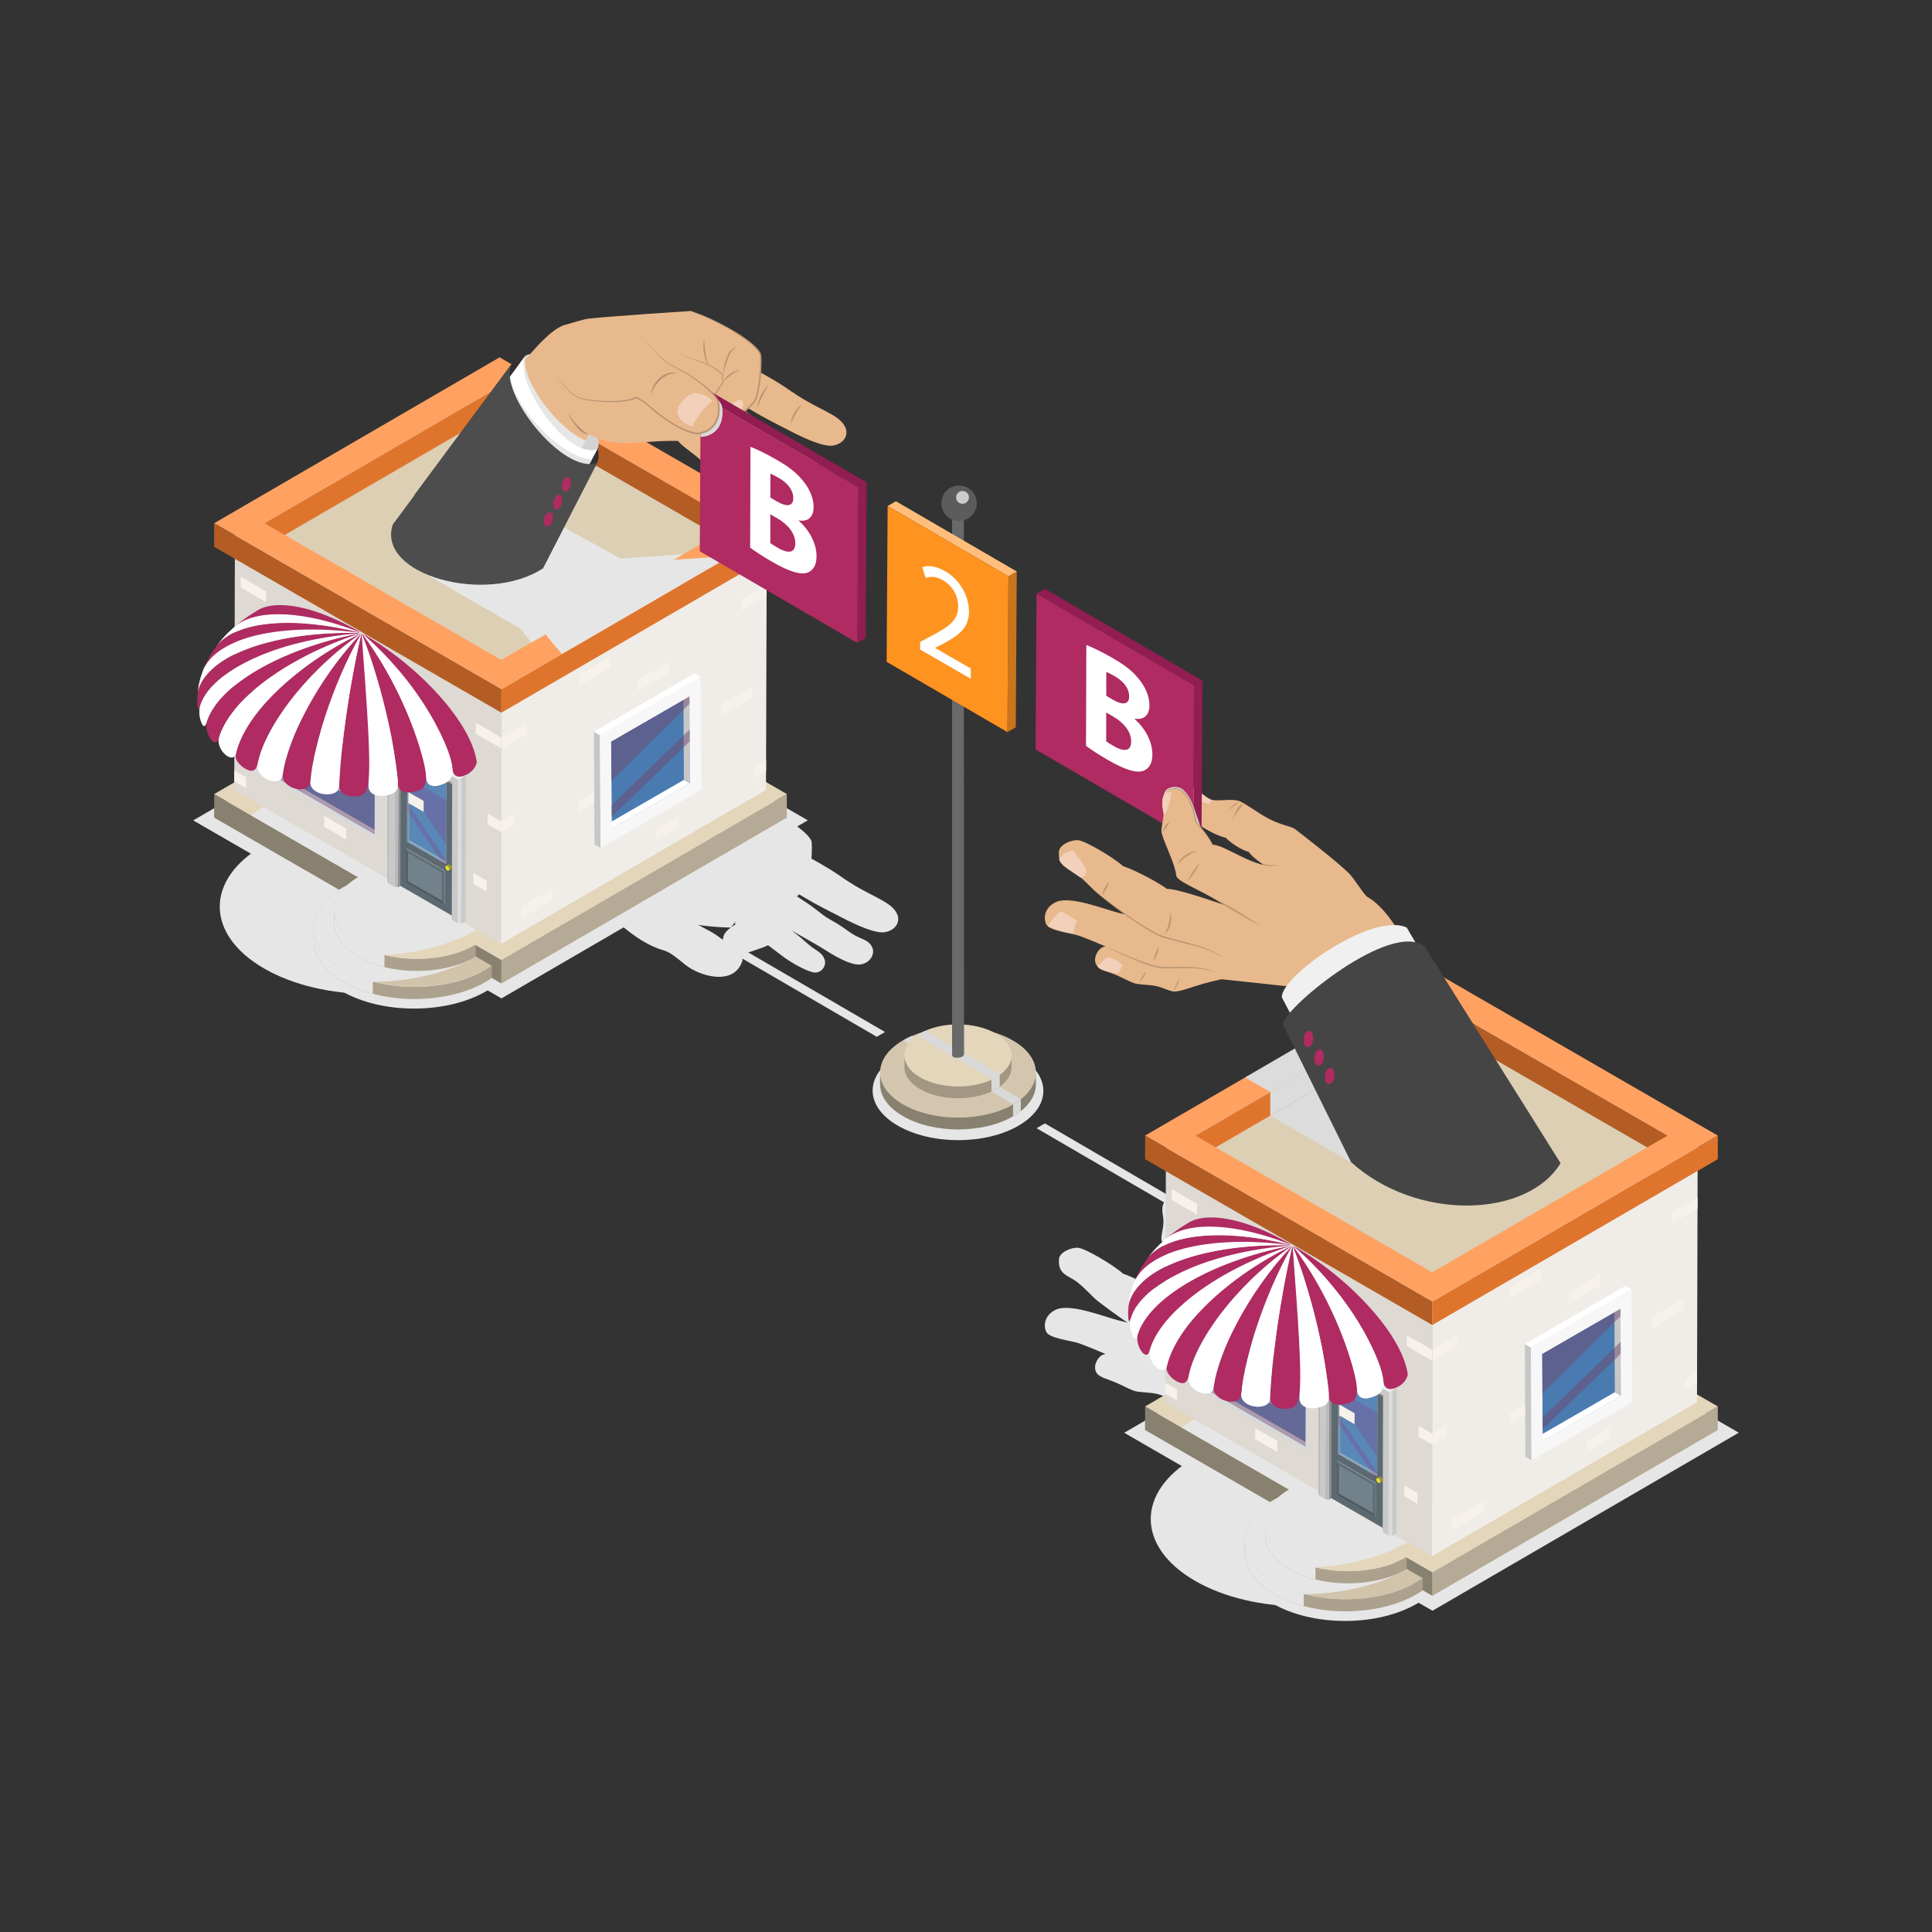 <?xml version="1.0" encoding="UTF-8"?>
<svg xmlns="http://www.w3.org/2000/svg" xmlns:xlink="http://www.w3.org/1999/xlink" viewBox="0 0 250 250">
  <rect x="0" y="0" width="250" height="250" fill="#333333" stroke="none"/>
  <defs>
    <style>
      .cls-1 {
        fill: none;
      }

      .cls-2 {
        clip-path: url(#clippath);
      }

      .cls-3 {
        fill: #f7f7f7;
      }

      .cls-4 {
        fill: #f7f1eb;
      }

      .cls-5 {
        fill: #696969;
      }

      .cls-6 {
        fill: #ebe32f;
      }

      .cls-7 {
        fill: #f0f0f0;
      }

      .cls-8 {
        fill: #f0ede9;
      }

      .cls-9, .cls-10 {
        fill: #e6e6e6;
      }

      .cls-11 {
        fill: #e8b98d;
      }

      .cls-12 {
        fill: #e3d6ba;
      }

      .cls-13 {
        fill: #ededed;
      }

      .cls-14 {
        fill: #ffa161;
      }

      .cls-15 {
        fill: #fff;
      }

      .cls-16 {
        fill: #f2d0ba;
      }

      .cls-17 {
        fill: #ffbe7b;
      }

      .cls-18 {
        fill: #fdfdfd;
      }

      .cls-19 {
        fill: #ff931f;
      }

      .cls-20 {
        fill: #b8b8b8;
      }

      .cls-21 {
        fill: #9e9a29;
      }

      .cls-22 {
        fill: #a19783;
      }

      .cls-23 {
        fill: #911d52;
      }

      .cls-24 {
        fill: #8fa2ac;
      }

      .cls-25 {
        fill: #8f8f8f;
      }

      .cls-26 {
        fill: #90a4ae;
      }

      .cls-27 {
        fill: #b5aa95;
      }

      .cls-28 {
        fill: #bababa;
      }

      .cls-29 {
        fill: #303030;
      }

      .cls-30 {
        fill: #ba9471;
      }

      .cls-31 {
        fill: #b35d24;
      }

      .cls-32 {
        fill: #bf9874;
      }

      .cls-33 {
        fill: #aba18d;
      }

      .cls-34, .cls-35 {
        fill: #ccc;
      }

      .cls-36 {
        fill: #c9c9c9;
      }

      .cls-37 {
        fill: #c7c7c7;
      }

      .cls-38 {
        fill: #dedede;
      }

      .cls-39 {
        fill: #df752d;
      }

      .cls-40 {
        fill: #ded9d3;
      }

      .cls-41 {
        fill: #d1c4ab;
      }

      .cls-42 {
        fill: #d4c6ae;
      }

      .cls-43, .cls-44 {
        fill: #dcdcdc;
      }

      .cls-45 {
        fill: #dbdbdb;
      }

      .cls-46 {
        fill: #d4d4d4;
      }

      .cls-47, .cls-48 {
        fill: #d9d9d9;
      }

      .cls-49 {
        fill: #af2b62;
      }

      .cls-50 {
        fill: #c5c5c5;
      }

      .cls-51 {
        fill: #dccfb4;
      }

      .cls-52 {
        fill: #c9751b;
      }

      .cls-53 {
        fill: #454545;
      }

      .cls-54 {
        fill: #71828a;
      }

      .cls-55 {
        fill: #a2b8c3;
      }

      .cls-56 {
        fill: #546066;
      }

      .cls-57 {
        fill: #898170;
      }

      .cls-58 {
        fill: #70476f;
      }

      .cls-59 {
        fill: #80929b;
      }

      .cls-60 {
        fill: #556167;
      }

      .cls-61 {
        fill: #5c5c5c;
      }

      .cls-62 {
        fill: #4a7bb0;
      }

      .cls-63 {
        fill: #5f8cba;
      }

      .cls-64 {
        fill: #5d6970;
      }

      .cls-65 {
        fill: #495157;
      }

      .cls-66 {
        fill: #606e75;
      }

      .cls-67 {
        fill: #4d4d4d;
      }

      .cls-68 {
        fill: #4e5a5e;
      }

      .cls-48, .cls-44, .cls-35, .cls-10, .cls-69 {
        mix-blend-mode: multiply;
      }

      .cls-70 {
        clip-path: url(#clippath-1);
      }

      .cls-71 {
        clip-path: url(#clippath-4);
      }

      .cls-72 {
        clip-path: url(#clippath-3);
      }

      .cls-73 {
        clip-path: url(#clippath-2);
      }

      .cls-74 {
        clip-path: url(#clippath-5);
      }

      .cls-75 {
        fill: #7a3478;
      }

      .cls-75, .cls-76, .cls-77 {
        mix-blend-mode: screen;
      }

      .cls-76 {
        fill: #80577d;
      }

      .cls-78 {
        opacity: .3;
      }

      .cls-77, .cls-79 {
        opacity: .5;
      }

      .cls-80 {
        isolation: isolate;
      }
    </style>
    <clipPath id="clippath">
      <polygon class="cls-1" points="199.62 186.46 199.55 175.2 209.69 169.35 209.76 180.61 199.62 186.46 199.62 186.46"/>
    </clipPath>
    <clipPath id="clippath-1">
      <polygon class="cls-1" points="199.62 186.46 199.55 175.2 209.69 169.35 209.76 180.61 199.62 186.46 199.62 186.46"/>
    </clipPath>
    <clipPath id="clippath-2">
      <polygon class="cls-1" points="79.15 107.22 79.08 95.96 89.22 90.11 89.29 101.37 79.15 107.22 79.15 107.22"/>
    </clipPath>
    <clipPath id="clippath-3">
      <polygon class="cls-1" points="79.15 107.22 79.08 95.96 89.22 90.11 89.29 101.37 79.15 107.22 79.15 107.22"/>
    </clipPath>
    <clipPath id="clippath-4">
      <polygon class="cls-1" points="64.67 50.01 34.21 67.71 64.87 85.4 95.32 67.7 64.67 50.01"/>
    </clipPath>
    <clipPath id="clippath-5">
      <path class="cls-1" d="M64.65,46.24l37.17,21.46-36.93,21.46-37.17-21.46,36.93-21.46Zm.22,39.16l30.46-17.7-30.66-17.7-30.46,17.7,30.66,17.7h0Z"/>
    </clipPath>
  </defs>
  <g class="cls-80">
    <g id="Layer_1" data-name="Layer 1">
      <g>
        <g class="cls-69">
          <path class="cls-9" d="M142.54,175.38c-.59,.39-1.2,1.54-.58,2.36,.38,.49,1.39,.73,2.28,1.1,.98,.4,1.85,.91,2.5,1.13,.71,.24,1.92,.15,3,.41,.8,.19,1.69,.68,2.25,.67,.83,0,2.41-.65,3.8-1.03,1.57-.43,2.71-.65,2.71-.65l1.02-4.04s-5.26,1.64-7.07,1.77c-1.11,.08-3.34-.22-4.44-.43-1.45-.27-4.23-2.1-5.46-1.28Z"/>
          <path class="cls-9" d="M136.66,169.46c-1.41,.63-1.71,1.98-1.27,2.9,.41,.84,3.25,1.11,4.25,1.47,.87,.31,2.58,1.01,3.42,1.38,1.65,.72,4.88,2.13,6.63,2.54,1.01,.24,3.26-.03,5.08,.16,1.76,.18,3.11,.81,3.11,.81l2.98-3.87s-12.18-2.98-16.15-4c-1.95-.5-6.22-2.22-8.05-1.39Z"/>
          <path class="cls-9" d="M139.54,161.46c-.97-.06-2.45,.59-2.51,1.47-.14,2.03,1.19,2.08,2.34,2.96,1.06,.81,2.02,1.95,2.66,2.45,1.84,1.43,5.64,4.15,7.71,5.21,1.07,.55,3.69,1,5.68,1.69,1.99,.69,3.34,1.6,3.34,1.6l4.79-5.18s-10.94-4.06-12.53-3.89c-1.38-1-4.16-2.43-5.7-2.96-1.3-1.17-4.93-3.28-5.78-3.34Z"/>
          <path class="cls-9" d="M153.81,154.26c-1.32,.38-1.21,1.55-1.05,2.51,.3,1.72,4.13,4.01,5.86,4.38,.68,.72,2.12,1.62,2.97,1.83,.86,1.32,5.06,3.63,5.37,3.31,0,0,1.44-5.03,.52-6.33-.81-.42-1.78-.45-3.51-1.39-1.4-.76-2.78-1.86-3.6-2.17-.97-.37-2.83,.1-3.73-.21-.82-.28-1.96-1.39-2.84-1.94Z"/>
          <path class="cls-9" d="M167.49,159.97l-10.43,19.39,11.81,1.26,7.96,7.08,7.6-7.04s-3.25-9.56-7.57-11.89c-.64-.67-1.61-2.29-2.26-2.96-1.61-1.64-7.11-5.84-7.11-5.84Z"/>
          <path class="cls-9" d="M152.59,154.94c-.57-.24-1.41-.16-1.77,.34-.78,1.08-.22,1.83-.27,2.93-.05,1-.38,1.81-.22,2.37,.41,1.48,1.74,3.98,1.87,5.44,.06,.67,2.35,1.59,4.66,2.87,2.98,1.65,6.14,3.62,6.14,3.62l2.3-7.82c-2.72,.67-6.83-2.7-8.37-2.63-.5-.94-1.6-2.16-2.26-2.94-.12-1.36-1.01-3.71-2.07-4.16Z"/>
          <polygon class="cls-9" points="134.13 145.99 135.21 145.37 155.6 157.25 154.53 157.86 134.13 145.99"/>
        </g>
        <g class="cls-69">
          <g class="cls-80">
            <polygon class="cls-9" points="93.51 107.42 80.82 116.83 59.26 104.38 71.21 95.13 93.51 107.42"/>
          </g>
          <path class="cls-9" d="M92.82,121.09c-.77-.6-2.72-1.43-3.49-2.03-.91-.7-3.15-3.32-3.15-3.32l-12.57-3.41s6.46,9.02,12.19,10.62c.91,.24,1.76,.99,2.93,1.93,1.8,1.44,6.28,2.77,7.33-.55,.32-1.01-2.4-2.58-3.23-3.23Z"/>
          <path class="cls-9" d="M95.96,103.22l5.34,7.86-6.72,8.95c-5.5-.13-10.26-1.4-14.12-3.44,0,0-4.69-10.49-.67-11.57,1.26-.34,2.34-.74,3.19-.83,3.18-.34,12.99-.97,12.99-.97Z"/>
          <path class="cls-9" d="M116.11,118.32c.4,.99-.22,2.04-1.58,2.3-1.21,.23-3.74-.92-5.74-1.96-1.36-.71-3.19-1.61-4.47-2.39-3.05-1.87-5.58-2.79-5.58-2.79l2.64-4.38c-.08,.16,2.81,1.44,5.95,3.35,1.15,.7,2.24,1.54,3.41,2.22,2.79,1.62,4.77,2.2,5.36,3.65Z"/>
          <polygon class="cls-9" points="93.05 122.29 94.12 121.67 114.52 133.54 113.45 134.16 93.05 122.29"/>
          <path class="cls-9" d="M112.83,122.51c.47,.88-.2,2.09-1.47,2.29-.78,.12-2.25-.37-4.64-1.91-1.2-.77-3.43-1.96-4.61-2.68-2.18-1.32-5.02-3.53-5.53-4.14l2.79-2.9c.12,.04,2.1,1.79,4.98,3.63,.53,.34,1.65,1.19,2.16,1.6,.51,.4,1.22,.75,1.76,1.08,1.22,.74,1.46,1.07,2.43,1.6,.92,.5,1.67,.56,2.13,1.43Z"/>
          <path class="cls-9" d="M106.68,124.09c.29,.72-.18,1.7-1.17,1.76-.61,.04-2.83-.99-4.57-2.36-.87-.69-2.1-1.53-2.79-2.18-1.42-.84-2.64-1.37-3.08-1.84l1.44-3.39c-.07,.11,1.89,.93,3.98,2.57,.76,.6,1.78,1.64,2.56,2.23,.89,.67,1.47,1.32,2.18,1.8,.67,.46,1.16,.7,1.45,1.4Z"/>
          <path class="cls-9" d="M100.21,118.42c-.77,.01-1.61-.83-1.84-2.27-.17-1.05,1.69-3.01,1.95-3.75-.05-.2-.09-.57-.04-.97-.21-.29-.94-.83-2-1.37-1.64-.57-3.77-1.18-4.17-1.83l1.8-4.99c.46-.2,7.95,3.29,9.07,5.54,.19,.39,.04,4.46-.64,5.9-.29,.61-1.35,1.39-2.21,2.21-.77,.73-1.32,1.53-1.92,1.54Z"/>
          <path class="cls-9" d="M94.44,123.94c-.72-.29-1.16-1.39-.81-2.81,.26-1.04,2.72-2.11,3.26-2.7,.03-.21,.13-.56,.34-.91-.08-.35-.54-1.12-1.31-2.04-1.29-1.17-3.01-2.55-3.13-3.31l3.6-3.9c.5,0,6.05,6.12,6.21,8.62,.03,.43-1.69,4.13-2.88,5.19-.5,.45-1.79,.76-2.9,1.18-.99,.37-1.81,.9-2.37,.67Z"/>
        </g>
        <g>
          <g>
            <g>
              <g class="cls-69">
                <polygon class="cls-9" points="145.47 185.4 185.11 162.36 225 185.39 185.36 208.43 145.47 185.4"/>
                <path class="cls-9" d="M174.05,209.75c3.52,0,6.83-.8,9.33-2.25,.28-.16,.55-.34,.83-.53l1.02-.71-19.32-11.16-.38,.18c-.34,.16-.63,.32-.91,.48-2.63,1.53-4.07,3.61-4.07,5.85,0,2.26,1.47,4.35,4.13,5.89,2.52,1.45,5.84,2.25,9.36,2.25h0Z"/>
                <path class="cls-9" d="M154.55,188.64l27.57,15.92c-7.56,4.4-19.87,4.4-27.48,0-7.61-4.4-7.65-11.52-.09-15.92Z"/>
              </g>
              <g class="cls-80">
                <path class="cls-27" d="M185.35,206.5c.28-.16,.57-.33,.85-.49,8.92-5.18,17.84-10.37,26.76-15.55,.8-.47,1.6-.93,2.41-1.4,2.3-1.34,4.61-2.68,6.91-4.02,0-1.02,0-2.03,0-3.05-8.92,5.18-17.84,10.37-26.76,15.55-.28,.16-.57,.33-.85,.49-3.11,1.8-6.21,3.61-9.32,5.41,0,.09,0,.18,0,.27,0,.93,0,1.86,0,2.78Z"/>
                <polygon class="cls-57" points="185.35 203.45 185.35 206.5 148.17 185.04 148.18 181.99 185.35 203.45"/>
                <polygon class="cls-12" points="222.28 181.99 185.35 203.45 148.18 181.99 185.11 160.53 222.28 181.99"/>
              </g>
              <g class="cls-80">
                <polygon class="cls-8" points="219.68 148.16 219.59 181.44 185.29 201.37 185.39 168.09 219.68 148.16"/>
                <polygon class="cls-40" points="185.39 168.09 185.29 201.37 150.78 181.45 150.87 148.16 185.39 168.09"/>
                <polygon class="cls-51" points="219.68 148.16 185.39 168.09 150.87 148.16 185.16 128.23 219.68 148.16"/>
                <polygon class="cls-44" points="160.91 142.37 178.1 152.3 186.33 147.52 169.13 137.6 160.91 142.37"/>
              </g>
              <g class="cls-80">
                <polygon class="cls-31" points="215.79 146.94 215.78 150 185.13 132.3 185.13 129.25 215.79 146.94"/>
                <polygon class="cls-39" points="185.13 129.25 185.13 132.3 154.67 150 154.68 146.95 185.13 129.25"/>
                <polygon class="cls-44" points="164.37 144.36 173.25 139.2 173.25 136.15 164.37 141.31 164.37 144.36"/>
                <polygon class="cls-31" points="185.35 168.41 185.34 171.46 148.17 150 148.18 146.95 185.35 168.41"/>
                <polygon class="cls-39" points="222.29 146.94 222.28 150 185.34 171.46 185.35 168.41 222.29 146.94"/>
                <path class="cls-14" d="M185.11,125.48l37.17,21.46-36.93,21.46-37.17-21.46,36.93-21.46Zm.22,39.16l30.46-17.7-30.66-17.7-30.46,17.7,30.66,17.7h0Z"/>
                <polygon class="cls-44" points="161.12 139.43 164.38 141.31 172.92 136.35 169.66 134.46 161.12 139.43"/>
              </g>
              <g>
                <g class="cls-80">
                  <path class="cls-33" d="M183.3,204.73c-5.06,2.94-13.3,2.94-18.4,0-2.56-1.48-3.85-3.42-3.84-5.37v1.57c0,1.94,1.27,3.88,3.84,5.37,5.1,2.94,13.33,2.94,18.4,0,.28-.16,.55-.34,.8-.51v-1.57c-.25,.18-.52,.35-.8,.51Z"/>
                  <path class="cls-41" d="M184.1,204.22c-.25,.18-.52,.35-.8,.51-5.06,2.94-13.3,2.94-18.4,0-5.1-2.94-5.12-7.71-.06-10.66,.28-.16,.58-.32,.88-.47l18.38,10.61Z"/>
                  <path class="cls-10" d="M182.04,203.03l-16.32-9.42c-.3,.15-.6,.3-.88,.47-5.06,2.94-5.04,7.71,.06,10.66,1.16,.67,2.49,1.18,3.9,1.55,4.8-.06,9.57-1.14,13.24-3.25Z"/>
                </g>
                <g class="cls-80">
                  <path class="cls-33" d="M166.88,201.5c-2.11-1.22-3.16-2.82-3.16-4.41v1.57c0,1.6,1.05,3.19,3.15,4.41,4.19,2.42,10.96,2.42,15.15-.02v-1.57c-4.19,2.44-10.96,2.44-15.15,.02Z"/>
                  <path class="cls-12" d="M182.02,201.48c-4.19,2.44-10.96,2.44-15.15,.02-4.19-2.42-4.21-6.34-.05-8.76l15.2,8.74Z"/>
                </g>
              </g>
              <g>
                <polygon class="cls-62" points="199.62 186.46 199.55 175.2 209.69 169.35 209.76 180.61 199.62 186.46 199.62 186.46"/>
                <g>
                  <g class="cls-80">
                    <polygon class="cls-15" points="209.76 180.61 208.96 180.15 198.83 186 199.62 186.46 209.76 180.61"/>
                    <polygon class="cls-37" points="209.69 169.35 208.9 168.89 208.96 180.15 209.76 180.61 209.69 169.35"/>
                    <polygon class="cls-37" points="198.1 174.37 197.31 173.91 197.38 188.5 198.18 188.96 198.1 174.37"/>
                    <polygon class="cls-15" points="211.13 166.85 210.34 166.39 197.31 173.91 198.1 174.37 211.13 166.85"/>
                    <path class="cls-3" d="M211.13,166.85l-13.03,7.53,.08,14.59,13.03-7.53-.08-14.59Zm-11.52,19.62l-.07-11.26,10.14-5.85,.07,11.26-10.14,5.85h0Z"/>
                  </g>
                  <g class="cls-2">
                    <g class="cls-80">
                      <polygon class="cls-37" points="199.24 186.14 198.76 185.86 198.76 186.97 199.24 187.25 199.24 186.14"/>
                      <polygon class="cls-37" points="199.22 179.9 198.74 179.62 198.75 180.73 199.22 181.01 199.22 179.9"/>
                      <polygon class="cls-37" points="199.2 180.12 198.72 179.84 198.73 180.95 199.21 181.23 199.2 180.12"/>
                      <polygon class="cls-15" points="204.74 170.12 204.26 169.84 203.29 170.4 203.77 170.68 204.74 170.12"/>
                    </g>
                  </g>
                </g>
                <g class="cls-77">
                  <g class="cls-70">
                    <rect class="cls-58" x="199.51" y="161" width="4.17" height="28.75" transform="translate(184.6 -91.29) rotate(45.33)"/>
                    <rect class="cls-58" x="204.47" y="163.99" width="1.12" height="29.87" transform="translate(191 -92.84) rotate(45.93)"/>
                  </g>
                </g>
              </g>
              <g class="cls-80">
                <polygon class="cls-43" points="151.91 167.43 152.39 167.15 169.92 177.27 169.44 177.55 151.91 167.43"/>
                <path class="cls-47" d="M151.91,167.43l17.53,10.12-.03,10.45-17.53-10.12,.03-10.45Zm17.01,19.73l.03-9.33-16.55-9.56-.03,9.33,16.55,9.56h0Z"/>
                <polygon class="cls-62" points="168.92 187.16 168.95 177.83 152.4 168.27 152.37 177.6 168.92 187.16 168.92 187.16"/>
                <g>
                  <path class="cls-15" d="M161,171.24s.04,.04,.05,.07l2.5,6.7s0,.03,0,.04c0,.03-.01,.04-.03,.04,0,0-.02,0-.03,0-.02-.01-.04-.04-.05-.07l-2.44-6.55-2.47,3.72s-.03,.02-.05,0c-.01,0-.02-.01-.03-.03-.02-.03-.03-.06-.03-.08,0-.01,0-.02,0-.03l2.53-3.8s.03-.02,.05,0Z"/>
                  <g class="cls-80">
                    <polygon class="cls-15" points="164.45 178.53 164.58 178.46 164.57 181.56 164.44 181.63 164.45 178.53"/>
                    <polygon class="cls-25" points="157.19 174.33 157.31 174.26 164.58 178.46 164.45 178.53 157.19 174.33"/>
                    <polygon class="cls-38" points="164.45 178.53 164.44 181.63 157.18 177.43 157.19 174.33 164.45 178.53"/>
                  </g>
                  <g>
                    <path class="cls-5" d="M159.61,176.58c.29,.17,.45,.51,.45,.81,0,.36-.19,.46-.47,.3-.28-.16-.44-.5-.44-.81,0-.33,.18-.46,.46-.3Zm0,.92c.14,.08,.23-.03,.23-.24,0-.19-.08-.41-.23-.49-.14-.08-.23,.03-.23,.24,0,.21,.09,.41,.23,.5h0Z"/>
                    <path class="cls-5" d="M160.78,177.35c.06,.09,.1,.2,.1,.31,0,.11-.03,.18-.09,.21-.07,.04-.18,0-.31-.06-.03-.02-.05-.03-.07-.05v.39s-.21-.12-.21-.12v-1.07c.07,.03,.16,.07,.29,.14,.13,.08,.23,.16,.29,.25Zm-.3,.27c.11,.07,.18,.04,.18-.07,0-.1-.06-.19-.17-.26-.04-.03-.07-.04-.09-.04v.32s.04,.03,.07,.05h0Z"/>
                    <polygon class="cls-5" points="161.6 177.75 161.6 177.95 161.23 177.74 161.23 177.96 161.57 178.16 161.57 178.36 161.23 178.16 161.23 178.42 161.61 178.64 161.61 178.85 161.01 178.5 161.01 177.41 161.6 177.75"/>
                    <path class="cls-5" d="M162.54,178.3v1.09s-.23-.13-.23-.13l-.2-.54c-.06-.15-.12-.32-.16-.48h0c0,.15,0,.3,0,.48v.33s-.2-.11-.2-.11v-1.09s.25,.14,.25,.14l.2,.51c.06,.15,.11,.31,.15,.46h0c-.01-.15-.02-.3-.02-.46v-.32s.2,.11,.2,.11Z"/>
                  </g>
                </g>
                <polygon class="cls-50" points="152.4 168.27 152.88 167.99 152.85 177.32 152.37 177.6 152.4 168.27"/>
                <polygon class="cls-43" points="152.37 177.6 152.85 177.32 169.41 186.87 168.92 187.16 152.37 177.6"/>
                <g class="cls-79">
                  <polygon class="cls-62" points="168.92 187.16 168.95 177.83 152.4 168.27 152.37 177.6 168.92 187.16 168.92 187.16"/>
                  <polygon class="cls-76" points="168.34 177.47 152.38 175.48 152.37 177.6 168.92 187.16 168.95 177.83 168.34 177.47"/>
                </g>
              </g>
              <path class="cls-10" d="M182.12,199.57l-27.57-15.92c-.59,.34-1.13,.71-1.63,1.08l13.89,8.02c-4.15,2.42-4.12,6.33,.06,8.75,1,.58,2.15,1.01,3.37,1.31,4.34-.24,8.56-1.32,11.88-3.25Z"/>
              <g>
                <polygon class="cls-25" points="172.01 176.77 172.58 176.44 172.53 193.72 171.96 194.05 172.01 176.77"/>
                <g>
                  <polygon class="cls-63" points="178.21 191.07 178.24 180.54 173.17 177.61 173.14 188.14 178.21 191.07 178.21 191.07"/>
                  <polygon class="cls-60" points="179.12 197.55 178.91 197.66 178.96 180.39 179.16 180.28 179.12 197.55"/>
                  <g class="cls-80">
                    <polygon class="cls-55" points="173.14 188.14 173.46 187.96 178.53 190.88 178.21 191.07 173.14 188.14"/>
                    <polygon class="cls-24" points="173.17 177.61 173.49 177.42 173.46 187.96 173.14 188.14 173.17 177.61"/>
                    <polygon class="cls-24" points="179.08 180.5 179.41 180.32 179.36 197.59 179.04 197.78 179.08 180.5"/>
                    <polygon class="cls-65" points="172.33 176.6 172.65 176.41 179.41 180.32 179.08 180.5 172.33 176.6"/>
                    <path class="cls-64" d="M172.33,176.6l6.76,3.9-.05,17.27-6.76-3.9,.05-17.27Zm5.88,14.47l.03-10.53-5.07-2.93-.03,10.53,5.07,2.93h0Z"/>
                  </g>
                  <g class="cls-80">
                    <polygon class="cls-56" points="173.26 193.25 173 193.4 173.01 189.09 173.27 189.59 173.26 193.25"/>
                    <polygon class="cls-68" points="177.65 195.78 177.95 196.25 173 193.4 173.26 193.25 177.65 195.78"/>
                    <polygon class="cls-54" points="177.66 192.12 177.65 195.78 173.26 193.25 173.27 189.59 177.66 192.12"/>
                    <polygon class="cls-66" points="173.27 189.59 173.01 189.09 177.96 191.95 177.66 192.12 173.27 189.59"/>
                    <polygon class="cls-59" points="177.96 191.95 178.05 191.9 178.04 196.2 177.95 196.25 177.96 191.95"/>
                    <polygon class="cls-26" points="173.01 189.09 173.1 189.04 178.05 191.9 177.96 191.95 173.01 189.09"/>
                    <polygon class="cls-66" points="177.66 192.12 177.96 191.95 177.95 196.25 177.65 195.78 177.66 192.12"/>
                  </g>
                  <g class="cls-78">
                    <polygon class="cls-62" points="178.21 191.07 178.24 180.54 173.17 177.61 173.14 188.14 178.21 191.07 178.21 191.07"/>
                    <path class="cls-75" d="M173.17,179.86l5.07,2.93-.02,5.77-5.06-7.42v-1.28Zm5.05,11.69v-1s-5.06-7.42-5.06-7.42v1s5.06,7.42,5.06,7.42Z"/>
                  </g>
                  <g class="cls-80">
                    <path class="cls-21" d="M178.66,191.12c-.07-.04-.13-.04-.18-.02l-.32,.18s.11-.02,.18,.02c.14,.08,.25,.27,.25,.43,0,.08-.03,.13-.07,.16l.32-.18s.07-.08,.07-.16c0-.16-.11-.35-.25-.43Z"/>
                    <path class="cls-6" d="M178.35,191.3c.14,.08,.25,.27,.25,.43,0,.16-.11,.22-.25,.14-.14-.08-.25-.27-.25-.43,0-.16,.11-.22,.25-.14Z"/>
                  </g>
                </g>
                <polygon class="cls-28" points="171.55 176.27 172.01 176.77 171.96 194.05 171.5 193.99 171.55 176.27"/>
                <polygon class="cls-25" points="178.97 180.56 179.04 180.83 172.01 176.77 171.55 176.27 178.97 180.56"/>
                <polygon class="cls-20" points="170.95 193.55 170.75 193.55 170.61 193.34 170.61 174.34 170.95 174.34 170.95 193.55"/>
                <polygon class="cls-36" points="179.72 180.13 179.67 198.69 178.92 198.26 178.97 180.56 171.55 176.27 171.5 193.99 170.76 193.56 170.81 174.98 179.72 180.13"/>
                <polygon class="cls-36" points="180.19 179.87 180.75 179.54 180.7 198.43 180.13 198.76 180.19 179.87"/>
                <polygon class="cls-45" points="179.72 180.13 180.19 179.87 180.13 198.76 179.67 198.69 179.72 180.13"/>
                <polygon class="cls-18" points="170.61 174.34 171.17 174.01 180.75 179.54 180.19 179.87 170.61 174.34"/>
                <polygon class="cls-13" points="170.81 174.98 170.61 174.34 180.19 179.87 179.72 180.13 170.81 174.98"/>
              </g>
              <g>
                <path class="cls-49" d="M177.85,169.88c-2.77-3.26-6.44-6.32-10.36-8.6-.02,0-.03,.02-.05,.02,6.01,5.23,10.79,12.53,11.62,17.74,.27,.97,1.19,.69,1.47,.58,.16-.07,.31-.15,.46-.22,.23-.13,.99-.62,1.18-1.53-.31-2.26-1.82-5.06-4.32-8h0Z"/>
                <path class="cls-15" d="M167.38,161.33c4.27,5.79,7.66,13.52,8.24,18.81,.24,1,1.26,.84,1.57,.76,.17-.05,.34-.11,.51-.16,1.07-.42,2.69-1.06-.84-7.75-1.28-2.41-4.2-7.14-9.43-11.69-.02,0-.04,.01-.06,.02h0Z"/>
                <path class="cls-49" d="M167.32,161.34c2.4,6.14,4.31,14.16,4.63,19.49,.21,1.02,1.3,.98,1.63,.94,.18-.03,.36-.07,.55-.1,1.35-.35,2.33-.61,.31-6.71-.92-2.76-3.05-8.21-7.05-13.63-.02,0-.04,0-.06,.01h0Z"/>
                <path class="cls-15" d="M167.26,161.35c.48,6.29,.85,14.42,.9,19.78,.17,1.07,1.4,1.12,1.64,1.11,.19-.01,.38-.03,.56-.04,1.86-.46,1.82-.69,1.26-4.55-.78-5.31-2.39-11.41-4.31-16.3-.02,0-.04,0-.06,0h0Z"/>
                <path class="cls-49" d="M167.2,161.34c-1.46,6.23-2.64,14.32-2.85,19.67,.13,1.09,1.36,1.26,1.61,1.28,.19,0,.38,.01,.57,.02,1.95-.27,2.31-.32,.74-20.97-.02,0-.04,0-.06,0h0Z"/>
                <path class="cls-15" d="M167.13,161.34c-3.36,5.97-6.05,13.86-6.53,19.17,.08,1.1,1.29,1.4,1.54,1.45,.19,.03,.37,.05,.56,.08,1.61-.06,1.63-.73,1.66-1.44,.17-4.22,1.23-12.41,2.84-19.26-.02,0-.04,0-.06,0h0Z"/>
                <path class="cls-49" d="M167.07,161.32c-5.17,5.51-9.3,13.03-10.04,18.28,.03,1.1,1.19,1.54,1.42,1.62,.18,.05,.35,.09,.53,.14,1.52,.11,1.58-.55,1.65-1.26,.39-4.2,2.79-12.2,6.5-18.76-.02,0-.04,0-.06-.02h0Z"/>
                <path class="cls-15" d="M167.02,161.3c-6.84,4.85-12.3,11.84-13.27,16.99-.02,1.1,1.05,1.68,1.27,1.78,.16,.07,.32,.13,.49,.19,1.4,.28,1.49-.35,1.59-1.07,.59-4.14,4.28-11.82,9.98-17.87-.02,0-.04-.01-.05-.02h0Z"/>
                <path class="cls-49" d="M167,161.29s-.01,0-.02-.01c-8.24,4.04-14.81,10.38-15.97,15.42-.08,.34-.22,.91,.88,1.81,.1,.06,.21,.12,.31,.19,.05,.03,.1,.06,.15,.09,1.2,.59,1.38-.37,1.48-.89,.77-4.07,5.66-11.27,13.19-16.59,0,0-.02,0-.02-.01h0Z"/>
                <path class="cls-15" d="M166.94,161.24c-9.38,3.07-16.86,8.64-18.18,13.55-.13,1.07,.59,1.84,.74,1.98,.12,.1,.24,.2,.36,.31,.81,.46,1.07-.04,1.15-.38,1.18-5.06,7.75-11.4,15.97-15.42-.01,0-.03-.02-.04-.03h0Z"/>
                <path class="cls-49" d="M166.91,161.21c-10.17,2.02-18.28,6.75-19.71,11.51-.18,1.03,.33,1.87,.43,2.03,.07,.1,.15,.21,.23,.31,.2,.17,.66,.58,.89-.27,1.34-4.93,8.82-10.5,18.18-13.55-.01-.01-.02-.02-.03-.03h0Z"/>
                <path class="cls-15" d="M166.9,161.17c-10.61,.91-19.06,4.77-20.56,9.38-.2,.93,.02,1.74,.13,2.05l.13,.32c.05,.09,.13,.2,.21,.27,.21-.02,.26-.02,.4-.48,1.46-4.78,9.56-9.51,19.71-11.51,0-.01-.01-.02-.01-.04h0Z"/>
                <path class="cls-49" d="M166.89,161.13c-10.7-.21-19.22,2.75-20.73,7.2-.06,.22-.22,.91-.17,2.05,0,.11,.01,.22,.03,.33,.02,.1,.05,.23,.1,.31q.11-.14,.22-.47c.4-1.3,1.16-2.2,2.17-3.15,.57-.53,1.91-1.61,4.51-2.85,2.58-1.22,7.08-2.8,13.88-3.38,0-.01,0-.02,0-.04h0Z"/>
                <path class="cls-15" d="M166.9,161.1c-10.2-1.3-18.28,.6-20.11,4.72l-.02,.05c-.35,1-.41,1.15-.59,2.02-.04,.27-.11,.62-.14,.89,1.15-4.73,9.72-7.87,20.84-7.64,0-.01,0-.02,0-.04h0Z"/>
                <path class="cls-49" d="M166.92,161.06c-8.63-2.11-15.86-1.43-18.42,1.74-.22,.32-.52,.75-.73,1.08-.54,.96-.63,1.11-.97,1.94,1.85-4.12,9.93-6.02,20.11-4.72,0-.01,.01-.02,.02-.04h0Z"/>
                <path class="cls-15" d="M166.95,161.03c-8.57-3.3-13.89-2.58-16.01-.81-.95,.86-1.08,.97-1.74,1.71-.21,.26-.5,.6-.7,.87,2.63-3.22,9.68-3.88,18.42-1.74,0-.01,.02-.02,.03-.03h0Z"/>
                <path class="cls-49" d="M167,161c-3.92-2.28-7.59-3.49-10.37-3.46-1.13,.01-2.06,.23-2.77,.64-1.14,.7-1.45,.89-2.69,1.85l-.22,.19c2.88-2.26,9.01-1.95,16.01,.81,.01-.01,.03-.02,.04-.03h0Z"/>
              </g>
              <path class="cls-10" d="M170.23,202.81c-1.22-.3-2.36-.73-3.35-1.31-2.11-1.22-3.16-2.82-3.16-4.41v1.57c0,1.6,1.05,3.19,3.15,4.41,.99,.57,2.14,1.01,3.35,1.31v-1.57Z"/>
              <path class="cls-10" d="M168.71,206.25c-1.38-.36-2.67-.86-3.81-1.52-2.56-1.48-3.85-3.42-3.84-5.37v1.57c0,1.94,1.27,3.88,3.84,5.37,1.14,.66,2.43,1.16,3.81,1.52v-1.57Z"/>
              <g class="cls-69">
                <polygon class="cls-4" points="219.66 154.96 216.38 156.86 216.39 158.26 219.66 156.38 219.66 154.96"/>
                <polygon class="cls-4" points="219.6 177.58 218.05 178.47 218.06 179.88 219.59 178.99 219.6 177.58"/>
                <polygon class="cls-4" points="217.84 168.07 217.85 169.47 213.8 171.81 213.79 170.4 217.84 168.07"/>
                <polygon class="cls-4" points="207.03 164.9 207.04 166.31 202.99 168.65 202.98 167.24 207.03 164.9"/>
                <polygon class="cls-4" points="208.25 184.81 205.39 186.47 205.39 187.87 208.25 186.22 208.25 184.81"/>
                <polygon class="cls-4" points="199.42 164.2 199.43 165.61 195.38 167.94 195.37 166.54 199.42 164.2"/>
                <polygon class="cls-4" points="197.35 181.75 195.38 182.88 195.38 184.29 197.36 183.15 197.35 181.75"/>
                <polygon class="cls-4" points="185.36 176.07 188.63 174.19 188.62 172.78 185.37 174.66 185.36 176.07"/>
                <polygon class="cls-4" points="185.33 186.93 187.11 185.91 187.1 184.5 185.34 185.52 185.33 186.93"/>
                <polygon class="cls-4" points="191.97 194.24 191.98 195.65 187.93 197.99 187.92 196.58 191.97 194.24"/>
              </g>
              <g class="cls-69">
                <polygon class="cls-4" points="151.62 153.86 154.9 155.76 154.89 157.16 151.62 155.27 151.62 153.86"/>
                <polygon class="cls-4" points="150.78 178.93 152.32 179.82 152.31 181.22 150.78 180.34 150.78 178.93"/>
                <polygon class="cls-4" points="162.42 184.81 165.28 186.47 165.27 187.87 162.42 186.22 162.42 184.81"/>
                <polygon class="cls-4" points="173.32 181.75 175.29 182.88 175.28 184.29 173.31 183.15 173.32 181.75"/>
                <polygon class="cls-4" points="185.3 176.07 182.04 174.19 182.04 172.78 185.3 174.66 185.3 176.07"/>
                <polygon class="cls-4" points="185.33 186.93 183.56 185.91 183.57 184.5 185.33 185.52 185.33 186.93"/>
                <polygon class="cls-4" points="181.73 192.2 181.73 193.61 183.42 194.58 183.42 193.18 181.73 192.2"/>
              </g>
            </g>
            <g>
              <g class="cls-80">
                <polygon class="cls-61" points="144.77 93.77 144.33 94.94 145.56 94.74 144.77 93.77"/>
              </g>
              <g>
                <g>
                  <path class="cls-11" d="M142.54,122.63c-.59,.39-1.2,1.54-.58,2.36,.38,.49,1.39,.73,2.28,1.1,.98,.4,1.85,.91,2.5,1.13,.71,.24,1.92,.15,3,.41,.8,.19,1.69,.68,2.25,.67,.83,0,2.41-.65,3.8-1.03,1.57-.43,2.71-.65,2.71-.65l1.02-4.04s-5.26,1.64-7.07,1.77c-1.11,.08-3.34-.22-4.44-.43-1.45-.27-4.23-2.1-5.46-1.28Z"/>
                  <path class="cls-32" d="M143.06,122.46s.23,.08,.62,.23c.4,.15,.96,.36,1.64,.61,.34,.13,.7,.26,1.09,.41,.39,.14,.8,.29,1.22,.44,.42,.15,.87,.3,1.31,.43,.45,.13,.91,.27,1.36,.29,.47,.04,.95,.03,1.42,.03,.47,0,.94,0,1.4,0,.45,0,.9,.03,1.31,.07,.42,.04,.81,.11,1.17,.19,.72,.16,1.29,.37,1.68,.53,.2,.08,.35,.15,.45,.2,.1,.05,.15,.08,.15,.08,0,0-.23-.09-.63-.2-.4-.12-.99-.27-1.69-.37-.35-.05-.74-.09-1.15-.11-.41-.02-.84-.02-1.29-.01-.45,0-.92,.02-1.39,.03-.48,0-.96,.02-1.46-.02-.52-.03-.99-.18-1.45-.32-.46-.14-.9-.31-1.32-.47-.42-.16-.83-.34-1.21-.5-.38-.16-.74-.33-1.07-.48-.66-.3-1.2-.57-1.58-.76-.38-.19-.59-.3-.59-.3Z"/>
                  <path class="cls-11" d="M136.66,116.72c-1.41,.63-1.71,1.98-1.27,2.9,.41,.84,3.25,1.11,4.25,1.47,.87,.31,2.58,1.01,3.42,1.38,1.65,.72,4.88,2.13,6.63,2.54,1.01,.24,3.26-.03,5.08,.16,1.76,.18,3.11,.81,3.11,.81l2.98-3.87s-12.18-2.98-16.15-4c-1.95-.5-6.22-2.22-8.05-1.39Z"/>
                  <path class="cls-32" d="M142.02,115.6s.24,.17,.67,.46c.43,.29,1.04,.71,1.77,1.21,.37,.25,.77,.52,1.19,.8,.42,.28,.87,.57,1.34,.88,.47,.3,.95,.6,1.45,.91,.5,.3,1.01,.6,1.53,.85,.07,.03,.13,.06,.2,.08,.06,.03,.13,.05,.2,.08,.14,.05,.27,.09,.41,.14,.28,.09,.56,.17,.84,.24,.56,.15,1.12,.3,1.65,.45,.54,.14,1.05,.3,1.54,.46,.24,.08,.48,.16,.71,.25,.22,.08,.44,.17,.65,.26,.82,.35,1.47,.72,1.92,.99,.44,.27,.68,.45,.68,.45,0,0-.25-.15-.72-.39-.46-.23-1.13-.55-1.96-.85-.21-.07-.42-.15-.65-.22-.22-.07-.46-.15-.7-.21-.49-.14-1.01-.27-1.54-.4-.54-.14-1.1-.26-1.66-.42-.28-.07-.57-.15-.85-.24-.14-.04-.29-.09-.43-.14-.07-.02-.14-.05-.22-.08-.07-.03-.15-.06-.21-.09-.55-.27-1.06-.57-1.56-.88-.5-.31-.98-.63-1.44-.94-.92-.63-1.76-1.24-2.47-1.78-.71-.54-1.29-1-1.69-1.33-.2-.16-.36-.3-.46-.39-.11-.09-.16-.14-.16-.14Z"/>
                  <path class="cls-11" d="M139.54,108.72c-.97-.06-2.45,.59-2.51,1.47-.14,2.03,1.19,2.08,2.34,2.96,1.06,.81,2.02,1.95,2.66,2.45,1.84,1.43,5.64,4.15,7.71,5.21,1.07,.55,3.69,1,5.68,1.69,1.99,.69,3.34,1.6,3.34,1.6l4.79-5.18s-10.94-4.06-12.53-3.89c-1.38-1-4.16-2.43-5.7-2.96-1.3-1.17-4.93-3.28-5.78-3.34Z"/>
                  <path class="cls-11" d="M153.81,101.52c-1.32,.38-1.21,1.55-1.05,2.51,.3,1.72,4.13,4.01,5.86,4.38,.68,.72,2.12,1.62,2.97,1.83,.86,1.32,5.06,3.63,5.37,3.31,0,0,1.44-5.03,.52-6.33-.81-.42-1.78-.45-3.51-1.39-1.4-.76-2.78-1.86-3.6-2.17-.97-.37-2.83,.1-3.73-.21-.82-.28-1.96-1.39-2.84-1.94Z"/>
                  <path class="cls-16" d="M153.83,101.52c-.09,.48-.15,.99,.12,1.54,.63,.41,1.5,.7,2.45,.94,.18-.11,.3-.32,.38-.52-.34,.02-1.71-1.21-2.95-1.96Z"/>
                  <g class="cls-80">
                    <polygon class="cls-23" points="154.53 88.69 155.6 88.07 155.48 108.23 154.4 108.85 154.53 88.69"/>
                    <polygon class="cls-23" points="134.13 76.82 135.21 76.2 155.6 88.07 154.53 88.69 134.13 76.82"/>
                    <polygon class="cls-49" points="154.53 88.69 154.4 108.85 134 96.98 134.13 76.82 154.53 88.69"/>
                    <path class="cls-15" d="M146.83,93.04c1.32,1.18,2.29,2.88,2.29,4.6,0,1.2-.49,1.87-1.21,2.12-.84,.28-2.25-.09-4.55-1.42-1.29-.74-2.25-1.4-2.83-1.83l.04-13.04c.69,.24,2.08,.92,3.38,1.67,1.59,.92,2.57,1.66,3.41,2.72,.8,.96,1.38,2.2,1.38,3.4,0,1.18-.61,1.94-1.91,1.74v.04Zm-2.69,3.52c1.18,.68,2.23,.77,2.23-.62,0-1.34-1.04-2.48-2.34-3.23l-.89-.52v3.74c.25,.19,.56,.37,1,.62h0Zm-.99-9.61v3.09s.85,.5,.85,.5c1.37,.79,2.11,.57,2.11-.42,0-1.01-.66-1.92-1.85-2.61-.57-.33-.89-.48-1.11-.57h0Z"/>
                  </g>
                  <path class="cls-35" d="M152.7,101.94s-.04-.02-.06-.02c-.55-.21-1.47-.1-1.83,.4-.15,.21-.27,.75-.27,.75l3.17,2.56c.24,.29,1.55,1.82,1.68,1.47l-.76-2.21c-.39-1.26-1.1-2.59-1.93-2.95Z"/>
                  <path class="cls-11" d="M167.49,107.22l-10.43,19.39,11.81,1.26,7.96,7.08,7.6-7.04s-3.25-9.56-7.57-11.89c-.64-.67-1.61-2.29-2.26-2.96-1.61-1.64-7.11-5.84-7.11-5.84Z"/>
                  <path class="cls-32" d="M156.91,109.3c-.08-.13-.17-.26-.26-.38-.09-.12-.19-.25-.28-.37-.19-.24-.39-.48-.59-.71l-1.23-1.39-.03-.03v-.05c-.03-.13-.04-.27-.07-.4-.02-.13-.05-.27-.08-.4-.03-.13-.07-.27-.11-.4-.04-.13-.08-.26-.12-.39-.04-.13-.09-.26-.14-.39-.05-.13-.11-.25-.16-.38-.06-.12-.11-.25-.18-.37-.06-.12-.13-.24-.2-.36-.07-.12-.15-.23-.22-.34-.08-.1-.16-.22-.26-.31-.05-.05-.09-.1-.14-.14l-.08-.06-.04-.03-.04-.02c-.06-.03-.11-.07-.17-.09-.07-.03-.12-.05-.19-.07-.13-.04-.26-.06-.39-.07-.13,0-.27,0-.4,.02-.26,.05-.53,.16-.71,.37,.07-.12,.18-.22,.3-.3,.12-.08,.25-.14,.39-.18,.28-.08,.58-.09,.87-.03,.07,.02,.15,.04,.21,.06,.07,.02,.14,.06,.21,.1l.05,.03,.05,.03,.09,.07c.06,.04,.12,.09,.17,.14,.11,.1,.2,.21,.3,.32,.08,.12,.18,.23,.25,.35,.08,.12,.15,.24,.22,.37,.07,.12,.13,.25,.19,.38,.06,.13,.12,.26,.17,.39,.05,.13,.1,.27,.15,.4,.05,.13,.09,.27,.13,.41,.04,.14,.07,.28,.11,.41,.03,.14,.06,.28,.08,.42,.03,.14,.04,.29,.05,.43l-.03-.08c.19,.24,.39,.48,.59,.72,.19,.24,.39,.48,.57,.73,.19,.25,.37,.5,.53,.77,.08,.13,.16,.26,.24,.4,.08,.14,.14,.28,.21,.42Z"/>
                  <path class="cls-11" d="M152.59,102.2c-.57-.24-1.41-.16-1.77,.34-.78,1.08-.22,1.83-.27,2.93-.05,1-.38,1.81-.22,2.37,.41,1.48,1.74,3.98,1.87,5.44,.06,.67,2.35,1.59,4.66,2.87,2.98,1.65,6.14,3.62,6.14,3.62l2.3-7.82c-2.72,.67-6.83-2.7-8.37-2.63-.5-.94-1.6-2.16-2.26-2.94-.12-1.36-1.01-3.71-2.07-4.16Z"/>
                  <g>
                    <path class="cls-16" d="M138.77,110.03c-.78,.2-1.1,.4-1.69,1.01-.22,.66,1.44,1.62,2.76,2.54,.47-.13,.77-.38,.71-.9-.03-.45-1.03-1.87-1.78-2.66Z"/>
                    <path class="cls-16" d="M137.24,117.92c-.65,.55-1.24,1.19-1.65,1.95,1.05,.43,2.51,.94,3.34,.9,0-.58,.16-1.1,.45-1.56-.72-.54-1.44-1-2.14-1.3Z"/>
                    <path class="cls-16" d="M143.45,123.83c-.55,.29-1.02,.72-1.44,1.24,.51,.67,1.96,.76,2.63,.91,.25-.32,.46-.7,.62-1.12-.43-.38-1.09-.72-1.81-1.04Z"/>
                    <path class="cls-16" d="M150.54,105.08c.03,.14,.09,.24,.19,.35,.46-.8,.7-1.81,.85-2.89-.31-.04-.59-.03-.82,.04-.41,.68-.46,1.57-.22,2.49Z"/>
                  </g>
                  <path class="cls-32" d="M156.85,116.14s.1,.04,.28,.13c.18,.09,.43,.2,.73,.36,.3,.15,.64,.33,1.01,.54,.37,.2,.75,.42,1.14,.65,.19,.11,.38,.23,.57,.34,.19,.11,.37,.23,.55,.34,.35,.22,.68,.44,.96,.62,.28,.19,.5,.35,.66,.46,.16,.11,.25,.18,.25,.18,0,0-.1-.05-.27-.14-.17-.09-.42-.22-.71-.38-.29-.16-.63-.35-.99-.56-.18-.1-.37-.21-.56-.32-.19-.11-.38-.22-.57-.34-.19-.11-.38-.23-.57-.34-.19-.11-.37-.22-.55-.33-.36-.22-.69-.42-.97-.6-.28-.18-.52-.33-.68-.43-.16-.11-.26-.17-.26-.17Z"/>
                  <path class="cls-32" d="M151.5,118.07s.01,.05,.03,.13c.01,.08,.03,.2,.04,.34,0,.07,0,.15,0,.23,0,.08,0,.17-.01,.25,0,.09-.02,.18-.03,.27-.02,.09-.03,.18-.06,.28-.05,.18-.11,.36-.18,.52-.03,.08-.08,.16-.12,.23-.04,.07-.08,.13-.13,.19-.04,.06-.08,.11-.13,.15-.04,.04-.07,.08-.11,.1-.06,.05-.1,.08-.1,.08,0,0,.02-.04,.07-.11,.02-.03,.04-.08,.07-.13,.03-.05,.05-.11,.08-.17,.05-.12,.11-.27,.17-.43,.03-.08,.05-.16,.08-.25,.02-.09,.05-.17,.07-.26,.02-.09,.04-.17,.06-.26,.02-.09,.04-.17,.05-.26,.03-.17,.06-.32,.08-.46,.02-.14,.04-.25,.05-.33,.01-.08,.02-.13,.02-.13Z"/>
                  <path class="cls-32" d="M149.94,122.55s0,.13-.04,.31c-.02,.09-.04,.19-.07,.3-.02,.05-.03,.11-.05,.17-.02,.06-.04,.11-.06,.17-.02,.06-.04,.11-.07,.17-.02,.06-.05,.11-.07,.16-.05,.1-.1,.2-.14,.28-.09,.16-.17,.26-.17,.26,0,0,0-.13,.04-.31,.02-.09,.04-.19,.07-.3,.02-.05,.03-.11,.05-.17,.02-.06,.04-.11,.06-.17,.02-.06,.04-.11,.07-.17,.02-.06,.05-.11,.07-.16,.05-.1,.1-.2,.14-.28,.09-.16,.17-.26,.17-.26Z"/>
                  <path class="cls-32" d="M148.36,125.65s-.03,.1-.1,.25c-.06,.15-.16,.34-.27,.52-.11,.18-.23,.36-.33,.48-.1,.13-.18,.2-.18,.2,0,0,.03-.1,.1-.25,.06-.15,.16-.34,.27-.52,.11-.18,.23-.36,.33-.48,.1-.13,.17-.2,.17-.2Z"/>
                  <path class="cls-32" d="M152.58,126.69s-.02,.11-.06,.26c-.04,.15-.11,.35-.2,.54-.08,.19-.18,.38-.26,.52-.08,.14-.15,.22-.15,.22,0,0,.02-.11,.06-.26,.04-.15,.11-.35,.2-.54,.08-.19,.18-.38,.26-.52,.08-.14,.15-.22,.15-.22Z"/>
                  <path class="cls-32" d="M155.23,111.7s-.06,.17-.18,.4c-.06,.12-.13,.25-.22,.39-.04,.07-.08,.14-.13,.21-.05,.07-.09,.14-.14,.22-.05,.07-.1,.14-.15,.21-.05,.07-.1,.14-.15,.2-.1,.13-.19,.25-.28,.35-.17,.2-.3,.32-.3,.32,0,0,.06-.17,.18-.4,.06-.12,.13-.25,.22-.39,.04-.07,.08-.14,.13-.21,.05-.07,.09-.14,.14-.22,.05-.07,.1-.14,.15-.21,.05-.07,.1-.14,.15-.2,.1-.13,.19-.25,.28-.35,.17-.2,.3-.32,.3-.32Z"/>
                  <path class="cls-32" d="M154.91,110.07s-.05,.02-.13,.06c-.04,.02-.09,.04-.15,.07-.06,.03-.12,.06-.19,.09-.14,.07-.29,.16-.45,.25-.16,.1-.33,.21-.49,.32-.08,.06-.16,.12-.24,.18-.04,.03-.08,.06-.12,.09-.04,.03-.07,.06-.11,.09-.07,.06-.14,.12-.2,.18-.06,.06-.12,.12-.17,.17-.05,.06-.1,.11-.14,.16-.04,.05-.08,.09-.1,.13-.05,.07-.08,.12-.08,.12,0,0,.01-.05,.04-.14,.01-.05,.04-.09,.06-.15,.02-.06,.06-.12,.1-.19,.04-.07,.09-.14,.15-.21,.06-.07,.12-.15,.19-.21,.07-.07,.14-.14,.22-.21,.08-.07,.16-.13,.25-.19,.09-.06,.17-.12,.26-.17,.09-.06,.18-.1,.27-.14,.09-.04,.18-.08,.26-.11,.08-.03,.16-.06,.24-.08,.08-.02,.14-.04,.21-.05,.06-.01,.12-.02,.16-.03,.09-.01,.14-.01,.14-.01Z"/>
                  <path class="cls-32" d="M143.51,114.08s-.02,.13-.08,.3c-.03,.09-.07,.19-.11,.3-.02,.05-.05,.11-.07,.16-.03,.05-.05,.11-.08,.16-.03,.05-.06,.11-.09,.16-.03,.05-.06,.1-.09,.15-.06,.1-.12,.19-.18,.26-.11,.15-.2,.24-.2,.24,0,0,.02-.13,.08-.3,.03-.09,.07-.19,.11-.3,.02-.05,.05-.11,.07-.16,.03-.05,.05-.11,.08-.16,.03-.05,.06-.11,.09-.16,.03-.05,.06-.1,.09-.15,.06-.1,.12-.19,.18-.26,.11-.15,.2-.24,.2-.24Z"/>
                  <path class="cls-32" d="M151.29,106.34s-.02,.11-.09,.25c-.06,.14-.16,.32-.27,.49-.11,.17-.24,.32-.35,.43-.11,.11-.2,.17-.2,.17,0,0,.02-.11,.09-.25,.06-.14,.16-.32,.27-.49,.11-.17,.24-.32,.35-.43,.11-.11,.2-.17,.2-.17Z"/>
                  <path class="cls-32" d="M160.91,104.06s-.03,.03-.09,.07c-.02,.02-.05,.05-.07,.09-.03,.04-.06,.08-.09,.12-.03,.05-.07,.1-.11,.15-.04,.05-.08,.11-.12,.17-.09,.12-.19,.24-.28,.37-.19,.26-.36,.53-.49,.73-.13,.2-.23,.33-.23,.33h-.02s.07-.16,.17-.38c.1-.22,.24-.51,.39-.8,.08-.14,.15-.29,.24-.42,.05-.06,.09-.12,.15-.17,.05-.05,.1-.1,.15-.14,.05-.04,.11-.07,.15-.1,.05-.03,.1-.04,.14-.05,.07-.01,.12,0,.12,0v.02Z"/>
                  <path class="cls-32" d="M160.35,103.84s-.03,.02-.07,.04c-.02,.01-.05,.03-.08,.05-.03,.02-.07,.04-.1,.06-.04,.02-.08,.05-.12,.08-.04,.03-.09,.06-.13,.09-.09,.06-.19,.12-.28,.2-.09,.07-.17,.16-.24,.24-.07,.09-.13,.17-.17,.25-.02,.04-.04,.08-.05,.11-.02,.03-.03,.06-.03,.09-.02,.05-.03,.08-.03,.08h-.02s0-.03,.02-.09c0-.03,.01-.06,.02-.09,.01-.04,.02-.08,.04-.12,.03-.09,.08-.18,.14-.28,.06-.1,.14-.2,.23-.28,.04-.05,.09-.09,.13-.13,.05-.04,.09-.08,.14-.11,.1-.07,.2-.11,.29-.14,.05-.01,.09-.03,.12-.03,.04,0,.07-.01,.1-.01,.05,0,.09,0,.09,0v.02Z"/>
                  <path class="cls-32" d="M165.28,111.94s-.03,0-.08,.02c-.05,.01-.13,.03-.21,.05-.18,.04-.42,.06-.67,.06-.12,0-.25,0-.36-.01-.11-.01-.22-.04-.31-.07-.18-.05-.29-.12-.29-.12v-.02s.13,0,.31,0c.09,0,.19,.01,.3,.03,.11,.02,.23,.04,.35,.05,.24,.02,.48,.02,.66,0,.09,0,.16-.02,.22-.02,.05,0,.08-.01,.08-.01v.02Z"/>
                </g>
                <g>
                  <path class="cls-7" d="M194.24,141l-17.25,9.32-11.12-21.27c-.13-2.74,11.69-11.08,16.16-9.03l12.21,20.98Z"/>
                  <path class="cls-53" d="M201.94,150.51c-4.28,7.07-18.56,7.6-27.11-.13l-8.85-17.87c.5-2.4,14.18-13.49,18.38-10.01l17.58,28.02Z"/>
                  <g>
                    <path class="cls-49" d="M170.34,136.04c.07-.09,.14-.16,.22-.2,.26-.15,.51-.02,.65,.3,.04,.1,.08,.22,.09,.35,.05,.42-.06,.87-.27,1.15-.06,.09-.14,.16-.22,.2-.26,.15-.51,.02-.65-.3-.04-.1-.08-.22-.09-.35-.05-.42,.06-.87,.27-1.15Z"/>
                    <path class="cls-49" d="M168.96,133.65c.06-.09,.14-.16,.22-.2,.26-.15,.51-.02,.65,.3,.04,.1,.08,.22,.09,.35,.05,.42-.06,.87-.27,1.15-.07,.09-.14,.16-.22,.2-.26,.15-.51,.02-.65-.3-.04-.1-.08-.22-.09-.35-.05-.42,.06-.88,.27-1.15Z"/>
                    <path class="cls-49" d="M171.72,138.43c.06-.09,.14-.16,.22-.2,.26-.15,.51-.02,.65,.3,.04,.1,.08,.22,.09,.35,.05,.42-.06,.88-.27,1.15-.06,.09-.14,.16-.22,.2-.26,.15-.51,.02-.65-.3-.04-.1-.08-.22-.09-.35-.05-.42,.06-.87,.27-1.15Z"/>
                  </g>
                </g>
              </g>
            </g>
          </g>
          <g>
            <g>
              <g class="cls-69">
                <polygon class="cls-9" points="25 106.16 64.64 83.12 104.53 106.15 64.89 129.19 25 106.16"/>
                <path class="cls-9" d="M53.59,130.51c3.52,0,6.83-.8,9.33-2.25,.28-.16,.55-.34,.83-.53l1.02-.71-19.32-11.16-.38,.18c-.34,.16-.63,.32-.91,.48-2.63,1.53-4.07,3.61-4.07,5.85,0,2.26,1.47,4.35,4.13,5.89,2.52,1.45,5.84,2.25,9.36,2.25h0Z"/>
                <path class="cls-9" d="M34.08,109.4l27.57,15.92c-7.56,4.4-19.87,4.4-27.48,0-7.61-4.4-7.65-11.52-.09-15.92Z"/>
              </g>
              <g class="cls-80">
                <path class="cls-27" d="M64.88,127.26c.28-.16,.57-.33,.85-.49,8.92-5.18,17.84-10.37,26.76-15.55,.8-.47,1.6-.93,2.41-1.4,2.3-1.34,4.61-2.68,6.91-4.02,0-1.02,0-2.03,0-3.05-8.92,5.18-17.84,10.37-26.76,15.55-.28,.16-.57,.33-.85,.49-3.11,1.8-6.21,3.61-9.32,5.41,0,.09,0,.18,0,.27,0,.93,0,1.86,0,2.78Z"/>
                <polygon class="cls-57" points="64.89 124.21 64.88 127.26 27.71 105.8 27.72 102.75 64.89 124.21"/>
                <polygon class="cls-12" points="101.82 102.75 64.89 124.21 27.72 102.75 64.65 81.29 101.82 102.75"/>
              </g>
              <g class="cls-80">
                <polygon class="cls-8" points="99.22 68.92 99.12 102.21 64.83 122.13 64.92 88.85 99.22 68.92"/>
                <polygon class="cls-40" points="64.92 88.85 64.83 122.13 30.31 102.21 30.4 68.92 64.92 88.85"/>
                <polygon class="cls-51" points="99.22 68.92 64.92 88.85 30.4 68.92 64.7 48.99 99.22 68.92"/>
              </g>
              <g class="cls-80">
                <polygon class="cls-31" points="95.32 67.7 95.31 70.76 64.66 53.06 64.67 50.01 95.32 67.7"/>
                <polygon class="cls-39" points="64.67 50.01 64.66 53.06 34.2 70.76 34.21 67.71 64.67 50.01"/>
                <polygon class="cls-31" points="64.89 89.17 64.88 92.22 27.71 70.76 27.71 67.71 64.89 89.17"/>
                <polygon class="cls-39" points="101.82 67.7 101.81 70.76 64.88 92.22 64.89 89.17 101.82 67.7"/>
                <path class="cls-14" d="M64.65,46.24l37.17,21.46-36.93,21.46-37.17-21.46,36.93-21.46Zm.22,39.16l30.46-17.7-30.66-17.7-30.46,17.7,30.66,17.7h0Z"/>
              </g>
              <g>
                <g class="cls-80">
                  <path class="cls-33" d="M62.83,125.5c-5.06,2.94-13.3,2.94-18.4,0-2.56-1.48-3.85-3.42-3.84-5.37v1.57c0,1.94,1.27,3.88,3.84,5.37,5.1,2.94,13.33,2.94,18.4,0,.28-.16,.55-.34,.8-.51v-1.57c-.25,.18-.52,.35-.8,.51Z"/>
                  <path class="cls-41" d="M63.63,124.98c-.25,.18-.52,.35-.8,.51-5.06,2.94-13.3,2.94-18.4,0-5.1-2.94-5.12-7.71-.06-10.66,.28-.16,.58-.32,.88-.47l18.38,10.61Z"/>
                  <path class="cls-10" d="M61.58,123.79l-16.32-9.42c-.3,.15-.6,.3-.88,.47-5.06,2.94-5.04,7.71,.06,10.66,1.16,.67,2.49,1.18,3.9,1.55,4.8-.06,9.57-1.14,13.24-3.25Z"/>
                </g>
                <g class="cls-80">
                  <path class="cls-33" d="M46.41,122.26c-2.11-1.22-3.16-2.82-3.16-4.41v1.57c0,1.6,1.05,3.19,3.15,4.41,4.19,2.42,10.96,2.42,15.15-.02v-1.57c-4.19,2.44-10.96,2.44-15.15,.02Z"/>
                  <path class="cls-12" d="M61.56,122.24c-4.19,2.44-10.96,2.44-15.15,.02-4.19-2.42-4.21-6.34-.05-8.76l15.2,8.74Z"/>
                </g>
              </g>
              <g>
                <polygon class="cls-62" points="79.15 107.22 79.08 95.96 89.22 90.11 89.29 101.37 79.15 107.22 79.15 107.22"/>
                <g>
                  <g class="cls-80">
                    <polygon class="cls-15" points="89.29 101.37 88.5 100.91 78.36 106.76 79.15 107.22 89.29 101.37"/>
                    <polygon class="cls-37" points="89.22 90.11 88.43 89.65 88.5 100.91 89.29 101.37 89.22 90.11"/>
                    <polygon class="cls-37" points="77.63 95.13 76.84 94.67 76.92 109.26 77.71 109.72 77.63 95.13"/>
                    <polygon class="cls-15" points="90.67 87.61 89.87 87.15 76.84 94.67 77.63 95.13 90.67 87.61"/>
                    <path class="cls-3" d="M90.67,87.61l-13.03,7.53,.08,14.59,13.03-7.53-.08-14.59Zm-11.52,19.62l-.07-11.26,10.14-5.85,.07,11.26-10.14,5.85h0Z"/>
                  </g>
                  <g class="cls-73">
                    <g class="cls-80">
                      <polygon class="cls-37" points="78.77 106.9 78.29 106.62 78.3 107.73 78.78 108.01 78.77 106.9"/>
                      <polygon class="cls-37" points="78.76 100.66 78.28 100.38 78.28 101.49 78.76 101.77 78.76 100.66"/>
                      <polygon class="cls-37" points="78.74 100.88 78.26 100.6 78.26 101.71 78.74 101.99 78.74 100.88"/>
                      <polygon class="cls-15" points="84.27 90.88 83.79 90.6 82.83 91.16 83.3 91.44 84.27 90.88"/>
                    </g>
                  </g>
                </g>
                <g class="cls-77">
                  <g class="cls-72">
                    <rect class="cls-58" x="79.05" y="81.76" width="4.17" height="28.75" transform="translate(92.46 -29.15) rotate(45.33)"/>
                    <rect class="cls-58" x="84.01" y="84.75" width="1.12" height="29.87" transform="translate(97.38 -30.41) rotate(45.93)"/>
                  </g>
                </g>
              </g>
              <g class="cls-80">
                <polygon class="cls-43" points="31.44 88.19 31.93 87.91 49.46 98.03 48.97 98.31 31.44 88.19"/>
                <path class="cls-47" d="M31.44,88.19l17.53,10.12-.03,10.45-17.53-10.12,.03-10.45Zm17.01,19.73l.03-9.33-16.55-9.56-.03,9.33,16.55,9.56h0Z"/>
                <polygon class="cls-62" points="48.46 107.92 48.48 98.59 31.93 89.03 31.9 98.36 48.46 107.92 48.46 107.92"/>
                <g>
                  <path class="cls-15" d="M40.54,92s.04,.04,.05,.07l2.5,6.7s0,.03,0,.04c0,.03-.01,.04-.03,.04,0,0-.02,0-.03,0-.02-.01-.04-.04-.05-.07l-2.44-6.55-2.47,3.72s-.03,.02-.05,0c-.01,0-.02-.01-.03-.03-.02-.03-.03-.06-.03-.08,0-.01,0-.02,0-.03l2.53-3.8s.03-.02,.05,0Z"/>
                  <g class="cls-80">
                    <polygon class="cls-15" points="43.99 99.29 44.11 99.22 44.1 102.32 43.98 102.39 43.99 99.29"/>
                    <polygon class="cls-25" points="36.72 95.09 36.84 95.02 44.11 99.22 43.99 99.29 36.72 95.09"/>
                    <polygon class="cls-38" points="43.99 99.29 43.98 102.39 36.71 98.19 36.72 95.09 43.99 99.29"/>
                  </g>
                  <g>
                    <path class="cls-5" d="M39.14,97.35c.29,.17,.45,.51,.45,.81,0,.36-.19,.46-.47,.3-.28-.16-.44-.5-.44-.81,0-.33,.18-.46,.46-.3Zm0,.92c.14,.08,.23-.03,.23-.24,0-.19-.08-.41-.23-.49-.14-.08-.23,.03-.23,.24,0,.21,.09,.41,.23,.5h0Z"/>
                    <path class="cls-5" d="M40.31,98.11c.06,.09,.1,.2,.1,.31,0,.11-.03,.18-.09,.21-.07,.04-.18,0-.31-.06-.03-.02-.05-.03-.07-.05v.39s-.21-.12-.21-.12v-1.07c.07,.03,.16,.07,.29,.14,.13,.08,.23,.16,.29,.25Zm-.3,.27c.11,.07,.18,.04,.18-.07,0-.1-.06-.19-.17-.26-.04-.03-.07-.04-.09-.04v.32s.04,.03,.07,.05h0Z"/>
                    <polygon class="cls-5" points="41.13 98.51 41.13 98.71 40.76 98.5 40.76 98.72 41.11 98.92 41.11 99.12 40.76 98.92 40.76 99.18 41.15 99.41 41.15 99.61 40.54 99.26 40.55 98.17 41.13 98.51"/>
                    <path class="cls-5" d="M42.08,99.06v1.09s-.23-.13-.23-.13l-.2-.54c-.06-.15-.12-.32-.16-.48h0c0,.15,0,.3,0,.48v.33s-.2-.11-.2-.11v-1.09s.25,.14,.25,.14l.2,.51c.06,.15,.11,.31,.15,.46h0c-.01-.15-.02-.3-.02-.46v-.32s.2,.11,.2,.11Z"/>
                  </g>
                </g>
                <polygon class="cls-50" points="31.93 89.03 32.41 88.75 32.39 98.08 31.9 98.36 31.93 89.03"/>
                <polygon class="cls-43" points="31.9 98.36 32.39 98.08 48.94 107.63 48.46 107.92 31.9 98.36"/>
                <g class="cls-79">
                  <polygon class="cls-62" points="48.46 107.92 48.48 98.59 31.93 89.03 31.9 98.36 48.46 107.92 48.46 107.92"/>
                  <polygon class="cls-76" points="47.87 98.23 31.91 96.24 31.9 98.36 48.46 107.92 48.48 98.59 47.87 98.23"/>
                </g>
              </g>
              <path class="cls-10" d="M61.66,120.33l-27.57-15.92c-.59,.34-1.13,.71-1.63,1.08l13.89,8.02c-4.15,2.42-4.12,6.33,.06,8.75,1,.58,2.15,1.01,3.37,1.31,4.34-.24,8.56-1.32,11.88-3.25Z"/>
              <g>
                <polygon class="cls-25" points="51.55 97.53 52.11 97.2 52.06 114.48 51.5 114.81 51.55 97.53"/>
                <g>
                  <polygon class="cls-63" points="57.74 111.83 57.77 101.3 52.7 98.37 52.67 108.9 57.74 111.83 57.74 111.83"/>
                  <polygon class="cls-60" points="58.65 118.31 58.45 118.42 58.49 101.15 58.7 101.04 58.65 118.31"/>
                  <g class="cls-80">
                    <polygon class="cls-55" points="52.67 108.9 53 108.72 58.07 111.65 57.74 111.83 52.67 108.9"/>
                    <polygon class="cls-24" points="52.7 98.37 53.03 98.18 53 108.72 52.67 108.9 52.7 98.37"/>
                    <polygon class="cls-24" points="58.62 101.26 58.94 101.08 58.89 118.35 58.57 118.54 58.62 101.26"/>
                    <polygon class="cls-65" points="51.86 97.36 52.18 97.18 58.94 101.08 58.62 101.26 51.86 97.36"/>
                    <path class="cls-64" d="M51.86,97.36l6.76,3.9-.05,17.27-6.76-3.9,.05-17.27Zm5.88,14.47l.03-10.53-5.07-2.93-.03,10.53,5.07,2.93h0Z"/>
                  </g>
                  <g class="cls-80">
                    <polygon class="cls-56" points="52.79 114.01 52.53 114.16 52.54 109.85 52.8 110.35 52.79 114.01"/>
                    <polygon class="cls-68" points="57.18 116.54 57.48 117.01 52.53 114.16 52.79 114.01 57.18 116.54"/>
                    <polygon class="cls-54" points="57.19 112.88 57.18 116.54 52.79 114.01 52.8 110.35 57.19 112.88"/>
                    <polygon class="cls-66" points="52.8 110.35 52.54 109.85 57.49 112.71 57.19 112.88 52.8 110.35"/>
                    <polygon class="cls-59" points="57.49 112.71 57.58 112.66 57.57 116.96 57.48 117.01 57.49 112.71"/>
                    <polygon class="cls-26" points="52.54 109.85 52.63 109.8 57.58 112.66 57.49 112.71 52.54 109.85"/>
                    <polygon class="cls-66" points="57.19 112.88 57.49 112.71 57.48 117.01 57.18 116.54 57.19 112.88"/>
                  </g>
                  <g class="cls-78">
                    <polygon class="cls-62" points="57.74 111.83 57.77 101.3 52.7 98.37 52.67 108.9 57.74 111.83 57.74 111.83"/>
                    <path class="cls-75" d="M52.7,100.62l5.07,2.93-.02,5.77-5.06-7.42v-1.28Zm5.05,11.69v-1s-5.06-7.42-5.06-7.42v1s5.06,7.42,5.06,7.42Z"/>
                  </g>
                  <g class="cls-80">
                    <path class="cls-21" d="M58.2,111.88c-.07-.04-.13-.04-.18-.02l-.32,.18s.11-.02,.18,.02c.14,.08,.25,.27,.25,.43,0,.08-.03,.13-.07,.16l.32-.18s.07-.08,.07-.16c0-.16-.11-.35-.25-.43Z"/>
                    <path class="cls-6" d="M57.88,112.06c.14,.08,.25,.27,.25,.43s-.11,.22-.25,.14c-.14-.08-.25-.27-.25-.43,0-.16,.11-.22,.25-.14Z"/>
                  </g>
                </g>
                <polygon class="cls-28" points="51.09 97.04 51.55 97.53 51.5 114.81 51.04 114.75 51.09 97.04"/>
                <polygon class="cls-25" points="58.51 101.32 58.57 101.59 51.55 97.53 51.09 97.04 58.51 101.32"/>
                <polygon class="cls-20" points="50.49 114.32 50.29 114.32 50.14 114.1 50.14 95.1 50.49 95.1 50.49 114.32"/>
                <polygon class="cls-36" points="59.26 100.89 59.21 119.45 58.46 119.02 58.51 101.32 51.09 97.04 51.04 114.75 50.29 114.32 50.34 95.75 59.26 100.89"/>
                <polygon class="cls-36" points="59.72 100.63 60.29 100.3 60.23 119.2 59.67 119.52 59.72 100.63"/>
                <polygon class="cls-45" points="59.26 100.89 59.72 100.63 59.67 119.52 59.21 119.45 59.26 100.89"/>
                <polygon class="cls-18" points="50.14 95.1 50.71 94.77 60.29 100.3 59.72 100.63 50.14 95.1"/>
                <polygon class="cls-13" points="50.34 95.75 50.14 95.1 59.72 100.63 59.26 100.89 50.34 95.75"/>
              </g>
              <g>
                <path class="cls-49" d="M57.38,90.64c-2.77-3.26-6.44-6.32-10.36-8.6-.02,0-.03,.02-.05,.02,6.01,5.23,10.79,12.53,11.62,17.74,.27,.97,1.19,.69,1.47,.58,.16-.07,.31-.15,.46-.22,.23-.13,.99-.62,1.18-1.53-.31-2.26-1.82-5.06-4.32-8h0Z"/>
                <path class="cls-15" d="M46.92,82.09c4.27,5.79,7.66,13.52,8.24,18.81,.24,1,1.26,.84,1.57,.76,.17-.05,.34-.11,.51-.16,1.07-.42,2.69-1.06-.84-7.75-1.28-2.41-4.2-7.14-9.43-11.69-.02,0-.04,.01-.06,.02h0Z"/>
                <path class="cls-49" d="M46.86,82.1c2.4,6.14,4.31,14.16,4.63,19.49,.21,1.02,1.3,.98,1.63,.94,.18-.03,.36-.07,.55-.1,1.35-.35,2.33-.61,.31-6.71-.92-2.76-3.05-8.21-7.05-13.63-.02,0-.04,0-.06,.01h0Z"/>
                <path class="cls-15" d="M46.79,82.11c.48,6.29,.85,14.42,.9,19.78,.17,1.07,1.4,1.12,1.64,1.11,.19-.01,.38-.03,.56-.04,1.86-.46,1.82-.69,1.26-4.55-.78-5.31-2.39-11.41-4.31-16.3-.02,0-.04,0-.06,0h0Z"/>
                <path class="cls-49" d="M46.73,82.1c-1.46,6.23-2.64,14.32-2.85,19.67,.13,1.09,1.36,1.26,1.61,1.28,.19,0,.38,.01,.57,.02,1.95-.27,2.31-.32,.74-20.97-.02,0-.04,0-.06,0h0Z"/>
                <path class="cls-15" d="M46.67,82.1c-3.36,5.97-6.05,13.86-6.53,19.17,.08,1.1,1.29,1.4,1.54,1.45,.19,.03,.37,.05,.56,.08,1.61-.06,1.63-.73,1.66-1.44,.17-4.22,1.23-12.41,2.84-19.26-.02,0-.04,0-.06,0h0Z"/>
                <path class="cls-49" d="M46.61,82.08c-5.17,5.51-9.3,13.03-10.04,18.28,.03,1.1,1.19,1.54,1.42,1.62,.18,.05,.35,.09,.53,.14,1.52,.11,1.58-.55,1.65-1.26,.39-4.2,2.79-12.2,6.5-18.76-.02,0-.04,0-.06-.02h0Z"/>
                <path class="cls-15" d="M46.55,82.06c-6.84,4.85-12.3,11.84-13.27,16.99-.02,1.1,1.05,1.68,1.27,1.78,.16,.07,.32,.13,.49,.19,1.4,.28,1.49-.35,1.59-1.07,.59-4.14,4.28-11.82,9.98-17.87-.02,0-.04-.01-.05-.02h0Z"/>
                <path class="cls-49" d="M46.53,82.05s-.01,0-.02-.01c-8.24,4.04-14.81,10.38-15.97,15.42-.08,.34-.22,.91,.88,1.81,.1,.06,.21,.12,.31,.19,.05,.03,.1,.06,.15,.09,1.2,.59,1.38-.37,1.48-.89,.77-4.07,5.66-11.27,13.19-16.59,0,0-.02,0-.02-.01h0Z"/>
                <path class="cls-15" d="M46.47,82c-9.38,3.07-16.86,8.64-18.18,13.55-.13,1.07,.59,1.84,.74,1.98,.12,.1,.24,.2,.36,.31,.81,.46,1.07-.04,1.15-.38,1.18-5.06,7.75-11.4,15.97-15.42-.01,0-.03-.02-.04-.03h0Z"/>
                <path class="cls-49" d="M46.45,81.97c-10.17,2.02-18.28,6.75-19.71,11.51-.18,1.03,.33,1.87,.43,2.03,.07,.1,.15,.21,.23,.31,.2,.17,.66,.58,.89-.27,1.34-4.93,8.82-10.5,18.18-13.55-.01-.01-.02-.02-.03-.03h0Z"/>
                <path class="cls-15" d="M46.43,81.93c-10.61,.91-19.06,4.77-20.56,9.38-.2,.93,.02,1.74,.13,2.05l.13,.32c.05,.09,.13,.2,.21,.27,.21-.02,.26-.02,.4-.48,1.46-4.78,9.56-9.51,19.71-11.51,0-.01-.01-.02-.01-.04h0Z"/>
                <path class="cls-49" d="M46.43,81.9c-10.7-.21-19.22,2.75-20.73,7.2-.06,.22-.22,.91-.17,2.05,0,.11,.01,.22,.03,.33,.02,.1,.05,.23,.1,.31q.11-.14,.22-.47c.4-1.3,1.16-2.2,2.17-3.15,.57-.53,1.91-1.61,4.51-2.85,2.58-1.22,7.08-2.8,13.88-3.38,0-.01,0-.02,0-.04h0Z"/>
                <path class="cls-15" d="M46.44,81.86c-10.2-1.3-18.28,.6-20.11,4.72l-.02,.05c-.35,1-.41,1.15-.59,2.02-.04,.27-.11,.62-.14,.89,1.15-4.73,9.72-7.87,20.84-7.64,0-.01,0-.02,0-.04h0Z"/>
                <path class="cls-49" d="M46.46,81.82c-8.63-2.11-15.86-1.43-18.42,1.74-.22,.32-.52,.75-.73,1.08-.54,.96-.63,1.11-.97,1.94,1.85-4.12,9.93-6.02,20.11-4.72,0-.01,.01-.02,.02-.04h0Z"/>
                <path class="cls-15" d="M46.49,81.79c-8.57-3.3-13.89-2.58-16.01-.81-.95,.86-1.08,.97-1.74,1.71-.21,.26-.5,.6-.7,.87,2.63-3.22,9.68-3.88,18.42-1.74,0-.01,.02-.02,.03-.03h0Z"/>
                <path class="cls-49" d="M46.53,81.76c-3.92-2.28-7.59-3.49-10.37-3.46-1.13,.01-2.06,.23-2.77,.64-1.14,.7-1.45,.89-2.69,1.85l-.22,.19c2.88-2.26,9.01-1.95,16.01,.81,.01-.01,.03-.02,.04-.03h0Z"/>
              </g>
              <path class="cls-10" d="M49.76,123.57c-1.22-.3-2.36-.73-3.35-1.31-2.11-1.22-3.16-2.82-3.16-4.41v1.57c0,1.6,1.05,3.19,3.15,4.41,.99,.57,2.14,1.01,3.35,1.31v-1.57Z"/>
              <path class="cls-10" d="M48.24,127.02c-1.38-.36-2.67-.86-3.81-1.52-2.56-1.48-3.85-3.42-3.84-5.37v1.57c0,1.94,1.27,3.88,3.84,5.37,1.14,.66,2.43,1.16,3.81,1.52v-1.57Z"/>
              <g class="cls-69">
                <polygon class="cls-4" points="99.2 75.72 95.91 77.62 95.92 79.03 99.19 77.14 99.2 75.72"/>
                <polygon class="cls-4" points="99.13 98.34 97.59 99.23 97.59 100.64 99.13 99.75 99.13 98.34"/>
                <polygon class="cls-4" points="97.38 88.83 97.38 90.23 93.33 92.57 93.33 91.16 97.38 88.83"/>
                <polygon class="cls-4" points="86.57 85.66 86.57 87.07 82.52 89.41 82.52 88 86.57 85.66"/>
                <polygon class="cls-4" points="87.78 105.57 84.92 107.23 84.93 108.63 87.78 106.98 87.78 105.57"/>
                <polygon class="cls-4" points="78.96 84.96 78.96 86.37 74.91 88.71 74.91 87.3 78.96 84.96"/>
                <polygon class="cls-4" points="76.88 102.51 74.91 103.64 74.92 105.05 76.89 103.91 76.88 102.51"/>
                <polygon class="cls-4" points="64.9 96.83 68.16 94.95 68.16 93.54 64.9 95.42 64.9 96.83"/>
                <polygon class="cls-4" points="64.87 107.69 66.64 106.67 66.63 105.26 64.87 106.28 64.87 107.69"/>
                <polygon class="cls-4" points="71.5 115 71.51 116.41 67.46 118.75 67.46 117.34 71.5 115"/>
              </g>
              <g class="cls-69">
                <polygon class="cls-4" points="31.15 74.62 34.43 76.52 34.43 77.92 31.16 76.03 31.15 74.62"/>
                <polygon class="cls-4" points="30.31 99.69 31.85 100.58 31.85 101.98 30.32 101.1 30.31 99.69"/>
                <polygon class="cls-4" points="41.95 105.57 44.81 107.23 44.81 108.63 41.95 106.98 41.95 105.57"/>
                <polygon class="cls-4" points="52.85 102.51 54.82 103.64 54.82 105.05 52.84 103.91 52.85 102.51"/>
                <polygon class="cls-4" points="64.84 96.83 61.57 94.95 61.58 93.54 64.83 95.42 64.84 96.83"/>
                <polygon class="cls-4" points="64.87 107.69 63.09 106.67 63.1 105.26 64.86 106.28 64.87 107.69"/>
                <polygon class="cls-4" points="61.26 112.96 61.26 114.37 62.95 115.34 62.96 113.94 61.26 112.96"/>
              </g>
            </g>
            <g class="cls-71">
              <g class="cls-69">
                <g class="cls-80">
                  <polygon class="cls-9" points="86.81 75.86 74.12 85.27 52.56 72.82 64.51 63.57 86.81 75.86"/>
                </g>
                <path class="cls-9" d="M86.12,89.53c-.77-.6-2.72-1.43-3.49-2.03-.91-.7-3.15-3.32-3.15-3.32l-12.57-3.41s6.46,9.02,12.19,10.62c.91,.24,1.76,.99,2.93,1.93,1.8,1.44,6.28,2.77,7.33-.55,.32-1.01-2.4-2.58-3.23-3.23Z"/>
                <path class="cls-9" d="M89.26,71.66l5.34,7.86-6.72,8.95c-5.5-.13-10.26-1.4-14.12-3.44,0,0-4.69-10.49-.67-11.57,1.26-.34,2.34-.74,3.19-.83,3.18-.34,12.99-.97,12.99-.97Z"/>
                <path class="cls-9" d="M109.41,86.77c.4,.99-.22,2.04-1.58,2.3-1.21,.23-3.74-.92-5.74-1.96-1.36-.71-3.19-1.61-4.47-2.39-3.05-1.87-5.58-2.79-5.58-2.79l2.64-4.38c-.08,.16,2.81,1.44,5.95,3.35,1.15,.7,2.24,1.54,3.41,2.22,2.79,1.62,4.77,2.2,5.36,3.65Z"/>
                <polygon class="cls-9" points="86.35 90.73 87.42 90.11 107.82 101.98 106.75 102.6 86.35 90.73"/>
                <path class="cls-9" d="M106.12,90.95c.47,.88-.2,2.09-1.47,2.29-.78,.12-2.25-.37-4.64-1.91-1.2-.77-3.43-1.96-4.61-2.68-2.18-1.32-5.02-3.53-5.53-4.14l2.79-2.9c.12,.04,2.1,1.79,4.98,3.63,.53,.34,1.65,1.19,2.16,1.6,.51,.4,1.22,.75,1.76,1.08,1.22,.74,1.46,1.07,2.43,1.6,.92,.5,1.67,.56,2.13,1.43Z"/>
                <path class="cls-9" d="M99.98,92.53c.29,.72-.18,1.7-1.17,1.76-.61,.04-2.83-.99-4.57-2.36-.87-.69-2.1-1.53-2.79-2.18-1.42-.84-2.64-1.37-3.08-1.84l1.44-3.39c-.07,.11,1.89,.93,3.98,2.57,.76,.6,1.78,1.64,2.56,2.23,.89,.67,1.47,1.32,2.18,1.8,.67,.46,1.16,.7,1.45,1.4Z"/>
                <path class="cls-9" d="M93.51,86.86c-.77,.01-1.61-.83-1.84-2.27-.17-1.05,1.69-3.01,1.95-3.75-.05-.2-.09-.57-.04-.97-.21-.29-.94-.83-2-1.37-1.64-.57-3.77-1.18-4.17-1.83l1.8-4.99c.46-.2,7.95,3.29,9.07,5.54,.19,.39,.04,4.46-.64,5.9-.29,.61-1.35,1.39-2.21,2.21-.77,.73-1.32,1.53-1.92,1.54Z"/>
                <path class="cls-9" d="M87.74,92.38c-.72-.29-1.16-1.39-.81-2.81,.26-1.04,2.72-2.11,3.26-2.7,.03-.21,.13-.56,.34-.91-.08-.35-.54-1.12-1.31-2.04-1.29-1.17-3.01-2.55-3.13-3.31l3.6-3.9c.5,0,6.05,6.12,6.21,8.62,.03,.43-1.69,4.13-2.88,5.19-.5,.45-1.79,.76-2.9,1.18-.99,.37-1.81,.9-2.37,.67Z"/>
              </g>
            </g>
            <g class="cls-74">
              <g class="cls-69">
                <g class="cls-80">
                  <polygon class="cls-9" points="89.84 76.3 77.15 85.7 55.58 73.25 67.54 64 89.84 76.3"/>
                </g>
                <path class="cls-9" d="M89.15,89.96c-.77-.6-2.72-1.43-3.49-2.03-.91-.7-3.15-3.32-3.15-3.32l-12.57-3.41s6.46,9.02,12.19,10.62c.91,.24,1.76,.99,2.93,1.93,1.8,1.44,6.28,2.77,7.33-.55,.32-1.01-2.4-2.58-3.23-3.23Z"/>
                <path class="cls-9" d="M92.28,72.09l5.34,7.86-6.72,8.95c-5.5-.13-10.26-1.4-14.12-3.44,0,0-4.69-10.49-.67-11.57,1.26-.34,2.34-.74,3.19-.83,3.18-.34,12.99-.97,12.99-.97Z"/>
                <path class="cls-9" d="M112.44,87.2c.4,.99-.22,2.04-1.58,2.3-1.21,.23-3.74-.92-5.74-1.96-1.36-.71-3.19-1.61-4.47-2.39-3.05-1.87-5.58-2.79-5.58-2.79l2.64-4.38c-.08,.16,2.81,1.44,5.95,3.35,1.15,.7,2.24,1.54,3.41,2.22,2.79,1.62,4.77,2.2,5.36,3.65Z"/>
                <polygon class="cls-9" points="89.38 91.16 90.45 90.54 110.85 102.41 109.77 103.03 89.38 91.16"/>
                <path class="cls-9" d="M109.15,91.39c.47,.88-.2,2.09-1.47,2.29-.78,.12-2.25-.37-4.64-1.91-1.2-.77-3.43-1.96-4.61-2.68-2.18-1.32-5.02-3.53-5.53-4.14l2.79-2.9c.12,.04,2.1,1.79,4.98,3.63,.53,.34,1.65,1.19,2.16,1.6,.51,.4,1.22,.75,1.76,1.08,1.22,.74,1.46,1.07,2.43,1.6,.92,.5,1.67,.56,2.13,1.43Z"/>
                <path class="cls-9" d="M103,92.97c.29,.72-.18,1.7-1.17,1.76-.61,.04-2.83-.99-4.57-2.36-.87-.69-2.1-1.53-2.79-2.18-1.42-.84-2.64-1.37-3.08-1.84l1.44-3.39c-.07,.11,1.89,.93,3.98,2.57,.76,.6,1.78,1.64,2.56,2.23,.89,.67,1.47,1.32,2.18,1.8,.67,.46,1.16,.7,1.45,1.4Z"/>
                <path class="cls-9" d="M96.53,87.29c-.77,.01-1.61-.83-1.84-2.27-.17-1.05,1.69-3.01,1.95-3.75-.05-.2-.09-.57-.04-.97-.21-.29-.94-.83-2-1.37-1.64-.57-3.77-1.18-4.17-1.83l1.8-4.99c.46-.2,7.95,3.29,9.07,5.54,.19,.39,.04,4.46-.64,5.9-.29,.61-1.35,1.39-2.21,2.21-.77,.73-1.32,1.53-1.92,1.54Z"/>
                <path class="cls-9" d="M90.77,92.81c-.72-.29-1.16-1.39-.81-2.81,.26-1.04,2.72-2.11,3.26-2.7,.03-.21,.13-.56,.34-.91-.08-.35-.54-1.12-1.31-2.04-1.29-1.17-3.01-2.55-3.13-3.31l3.6-3.9c.5,0,6.05,6.12,6.21,8.62,.03,.43-1.69,4.13-2.88,5.19-.5,.45-1.79,.76-2.9,1.18-.99,.37-1.81,.9-2.37,.67Z"/>
              </g>
            </g>
            <g>
              <g>
                <path class="cls-29" d="M70.24,73.56l7.03-13.69c1.7-3.36-8.44-14.82-11.06-12.77l-12.59,16.96,16.62,9.5Z"/>
                <path class="cls-46" d="M70.41,71.21l6.88-13.1c1.51-2.98-7-13.88-9.32-12.06l-12.29,16.75,14.73,8.42Z"/>
                <g>
                  <path class="cls-11" d="M89.26,40.25l5.34,7.86-6.72,8.95c-5.5-.13-7.81,1.17-11.68-.87l-4.97,9.87-11.18-8.16s9.01-14.78,13.03-15.85c1.26-.34,2.34-.74,3.19-.83,3.18-.34,12.99-.97,12.99-.97Z"/>
                  <path class="cls-11" d="M109.41,55.35c.4,.99-.22,2.04-1.58,2.3-1.21,.23-3.74-.92-5.74-1.96-1.36-.71-3.19-1.61-4.47-2.39-3.05-1.87-5.58-2.79-5.58-2.79l2.64-4.38c-.08,.16,2.81,1.44,5.95,3.35,1.15,.7,2.24,1.54,3.41,2.22,2.79,1.62,4.77,2.2,5.36,3.65Z"/>
                  <path class="cls-11" d="M105.83,59.94c.44,.89-.26,2.08-1.54,2.24-.78,.1-2.24-.44-4.58-2.05-1.18-.81-3.37-2.07-4.52-2.82-2.14-1.39-4.18-2.93-4.68-3.55l2.15-3.56c.12,.04,2.04,1.85,4.87,3.78,.52,.35,1.61,1.24,2.1,1.66,.5,.42,1.2,.78,1.73,1.13,1.19,.78,1.43,1.12,2.38,1.68,.9,.53,1.65,.62,2.08,1.5Z"/>
                  <path class="cls-11" d="M98.49,63.47c.18,.75-.44,1.65-1.44,1.55-.61-.06-2.64-1.43-4.14-3.05-.75-.82-1.83-1.85-2.41-2.6-1.27-1.05-2.39-1.77-2.75-2.3l1.96-3.12c-.09,.09,1.72,1.22,3.52,3.17,.66,.71,1.5,1.9,2.18,2.6,.77,.8,1.24,1.53,1.87,2.13,.59,.56,1.03,.87,1.21,1.61Z"/>
                  <path class="cls-30" d="M89.21,40.26c.08-.02,.16,0,.23,.01,.08,.02,.15,.04,.23,.06,.15,.04,.3,.09,.45,.14,.29,.1,.58,.22,.87,.34,.58,.24,1.14,.5,1.7,.78,.56,.27,1.12,.56,1.66,.87,.55,.31,1.08,.63,1.61,.97,.52,.35,1.03,.72,1.51,1.14,.24,.21,.47,.44,.67,.69,.1,.13,.2,.26,.28,.41l.02,.03h0s0,.02,0,.02c.01,.03,0,.01,0,.02,0,.02,.01,.03,.02,.06,0,.03,.01,.06,.02,.08v.06c.02,.08,.03,.17,.04,.25,.04,.64,.01,1.26-.02,1.89-.04,.63-.1,1.25-.2,1.88-.05,.31-.11,.62-.18,.93-.04,.15-.08,.31-.13,.46-.02,.08-.05,.15-.08,.23-.01,.04-.03,.08-.05,.12l-.03,.06h0s0,.02,0,.02v.02s-.02,.03-.02,.03c-.02,.04-.03,.07-.06,.1l-.08,.12c-.05,.07-.1,.14-.15,.2-.11,.13-.22,.24-.33,.36-.23,.22-.46,.43-.7,.64-.47,.41-.94,.81-1.35,1.26-.22,.22-.43,.45-.67,.67-.12,.11-.25,.22-.4,.31-.15,.09-.33,.17-.54,.17h-.02s-.02,0-.02,0h0s-.03,0-.03,0h-.06s-.04,0-.06,0h-.07c-.1-.03-.18-.06-.27-.09-.16-.07-.32-.16-.45-.27-.27-.22-.47-.49-.63-.78-.16-.29-.27-.6-.35-.92-.02-.08-.04-.16-.05-.24l-.02-.12h0s0-.02,0-.02v-.02s0-.03,0-.03v-.06c-.02-.2,.02-.37,.07-.53,.1-.32,.25-.61,.41-.89,.16-.27,.34-.54,.52-.79l.54-.76c.09-.13,.18-.25,.26-.38,.08-.13,.16-.26,.21-.38v.09c-.05-.18-.06-.34-.07-.51,0-.17,0-.34,.03-.51l.02,.1s-.05-.07-.08-.1c-.03-.03-.06-.07-.1-.1-.07-.07-.15-.13-.22-.19-.16-.12-.32-.24-.49-.35-.34-.22-.69-.42-1.04-.62h.01c-.72-.26-1.45-.51-2.16-.78-.18-.07-.36-.14-.53-.22-.09-.04-.18-.08-.26-.12-.09-.04-.18-.08-.26-.12-.09-.04-.17-.09-.25-.14-.09-.04-.16-.1-.25-.15-.04-.02-.08-.06-.12-.09-.04-.03-.08-.06-.11-.09-.03-.03-.07-.07-.1-.1l-.09-.12,.09,.11s.07,.06,.11,.09c.03,.03,.08,.06,.12,.08,.04,.03,.08,.06,.12,.08,.08,.05,.16,.1,.25,.14,.09,.04,.17,.08,.26,.12,.35,.15,.71,.29,1.07,.41,.72,.25,1.46,.46,2.19,.7h0s0,0,0,0c.37,.18,.73,.38,1.08,.59,.18,.11,.35,.22,.51,.35,.08,.06,.17,.13,.25,.2,.04,.03,.08,.07,.12,.11,.04,.04,.08,.08,.11,.13l.03,.04v.06c-.02,.15-.03,.31-.02,.46,0,.15,.03,.31,.06,.45v.05s0,.04,0,.04c-.06,.17-.14,.31-.23,.44-.08,.14-.17,.27-.26,.4l-.53,.77c-.17,.26-.34,.52-.49,.78-.15,.26-.28,.54-.36,.81l-.03,.1-.02,.1v.1s-.01,.05,0,.09v.06s0,.03,0,.03c0-.02,0,0,0,0h0s0,.02,0,.02l.02,.11c.01,.07,.03,.15,.05,.22,.07,.29,.18,.57,.32,.82,.14,.25,.32,.48,.54,.65,.11,.09,.23,.15,.35,.2,.06,.02,.13,.04,.18,.05h.04s.04,.01,.06,.01h.06s.03,0,.03,0h0s-.02,0,0,0h.01c.22,0,.46-.18,.68-.38,.22-.2,.43-.43,.64-.66,.43-.46,.91-.88,1.38-1.29,.23-.2,.46-.41,.68-.62,.11-.11,.21-.21,.31-.33,.05-.05,.09-.11,.13-.17l.05-.08s.04-.07,.06-.1v-.03s0,.01,.01,0h0s0-.02,0-.02l.02-.05s.03-.07,.04-.1c.03-.07,.05-.14,.07-.21,.05-.14,.09-.29,.12-.43,.07-.29,.13-.6,.18-.9,.1-.61,.17-1.22,.21-1.84,.04-.61,.07-1.24,.05-1.84,0-.07-.01-.15-.02-.22v-.05s-.01-.02-.01-.03c0,0,0-.01,0-.02v-.03s-.02-.02,0,0h0s0-.02,0-.02v-.02c-.08-.13-.16-.25-.25-.37-.18-.24-.39-.45-.62-.66-.45-.41-.94-.79-1.45-1.14-.51-.35-1.03-.69-1.56-1.01-.53-.32-1.07-.63-1.62-.92-.55-.29-1.1-.58-1.67-.84-.28-.13-.57-.26-.85-.38-.14-.06-.29-.12-.43-.17-.07-.03-.15-.05-.22-.07-.07-.02-.15-.04-.23-.03Z"/>
                  <path class="cls-11" d="M93.51,55.45c-.77,.01-1.61-.83-1.84-2.27-.17-1.05,1.69-3.01,1.95-3.75-.05-.2-.09-.57-.04-.97-.21-.29-.94-.83-2-1.37-1.64-.57-3.77-1.18-4.17-1.83l1.8-4.99c.46-.2,7.95,3.29,9.07,5.54,.19,.39,.04,4.46-.64,5.9-.29,.61-1.35,1.39-2.21,2.21-.77,.73-1.32,1.53-1.92,1.54Z"/>
                  <path class="cls-16" d="M96.16,52.54c-.29,.93-1.07,1.65-1.8,2.3,.21-.99,.4-1.96,.03-2.3,.46-.41,.92-.78,1.34-.79,.36-.02,.46,.3,.43,.79Z"/>
                  <path class="cls-30" d="M73.55,53.6l.35,.45c.22,.27,.5,.63,.81,.96,.08,.08,.16,.16,.24,.24,.08,.08,.16,.14,.24,.22,.08,.07,.15,.14,.22,.2,.07,.06,.14,.12,.21,.17,.07,.05,.13,.09,.18,.13,.06,.03,.11,.07,.15,.09,.09,.04,.14,.07,.14,.07v.03s-.06,0-.17,0c-.05,0-.11-.02-.19-.04-.07-.02-.15-.05-.23-.09-.04-.02-.08-.04-.13-.06-.04-.02-.08-.05-.13-.08-.09-.05-.17-.13-.25-.2-.08-.08-.16-.16-.23-.25-.08-.09-.15-.18-.22-.27-.29-.37-.54-.75-.72-1.04-.18-.29-.3-.49-.3-.49h.02Z"/>
                  <path class="cls-30" d="M95.47,44.85s-.06,.03-.17,.07c-.05,.02-.11,.06-.18,.1-.03,.02-.06,.05-.1,.07-.03,.03-.07,.05-.11,.09-.03,.03-.07,.07-.1,.11-.03,.04-.07,.08-.1,.12-.04,.04-.07,.09-.1,.14-.03,.05-.07,.09-.09,.15-.03,.05-.06,.11-.09,.16-.03,.06-.05,.11-.08,.17-.03,.06-.05,.12-.08,.18-.02,.06-.05,.12-.07,.18-.05,.12-.09,.24-.13,.36-.04,.12-.08,.24-.12,.36-.03,.12-.07,.23-.1,.34-.03,.11-.06,.21-.09,.31-.05,.19-.1,.35-.13,.46-.03,.11-.05,.17-.05,.17,0,0,0-.07,.01-.18,0-.12,.03-.28,.06-.48,.03-.2,.07-.43,.13-.67,.03-.12,.06-.25,.1-.37,.04-.13,.08-.25,.13-.38,.02-.06,.05-.12,.08-.19,.03-.06,.05-.12,.08-.18,.03-.06,.06-.12,.09-.17,.04-.06,.07-.11,.1-.16,.03-.05,.07-.1,.11-.15,.04-.05,.08-.1,.12-.14,.04-.04,.08-.08,.12-.12,.04-.03,.09-.07,.13-.1,.04-.03,.09-.05,.13-.08,.04-.02,.08-.05,.12-.06,.08-.03,.15-.06,.2-.07,.11-.02,.18-.03,.18-.03Z"/>
                  <path class="cls-30" d="M95.82,47.93s-.04,.01-.12,.03c-.04,0-.08,.03-.13,.04-.05,.01-.11,.04-.17,.06-.06,.02-.12,.05-.19,.08-.07,.03-.13,.07-.2,.11-.07,.04-.14,.08-.21,.13-.07,.05-.14,.09-.21,.15-.07,.05-.14,.1-.2,.15-.06,.06-.13,.1-.19,.16-.06,.05-.12,.11-.17,.16-.06,.05-.11,.1-.15,.14-.09,.09-.17,.17-.23,.22-.06,.05-.09,.08-.09,.08,0,0,.02-.04,.06-.11,.02-.03,.04-.08,.07-.12,.03-.05,.06-.1,.1-.15,.04-.05,.08-.12,.13-.17,.05-.06,.1-.12,.16-.18,.06-.06,.12-.12,.19-.18,.07-.06,.14-.12,.21-.17,.07-.05,.15-.1,.23-.15,.08-.05,.16-.09,.23-.12,.08-.04,.16-.06,.23-.09,.07-.02,.15-.04,.21-.05,.07,0,.13-.02,.19-.02,.06,0,.1,0,.14,0,.08,0,.12,.01,.12,.01Z"/>
                  <path class="cls-30" d="M91.12,43.91s0,.05,0,.15c0,.09,.01,.23,.03,.38,0,.08,.02,.16,.02,.25,0,.09,.02,.19,.03,.28,.01,.1,.03,.2,.04,.3,.01,.1,.03,.21,.05,.31,.03,.21,.07,.42,.1,.61,.02,.1,.04,.19,.06,.28,.02,.09,.04,.17,.06,.25,.02,.08,.04,.15,.06,.21,.02,.06,.04,.12,.05,.16,.03,.09,.05,.14,.05,.14,0,0-.03-.04-.09-.12-.02-.04-.06-.09-.09-.15-.03-.06-.07-.13-.1-.2-.03-.07-.07-.16-.09-.25-.03-.09-.06-.18-.09-.28-.02-.1-.05-.2-.07-.3-.02-.1-.04-.21-.06-.32-.02-.11-.03-.21-.04-.32-.01-.11-.02-.21-.02-.31,0-.1,0-.2,0-.29,0-.09,0-.18,.01-.26,0-.08,.01-.15,.02-.22,0-.07,.02-.12,.03-.17,.02-.09,.03-.14,.03-.14Z"/>
                  <path class="cls-30" d="M103.73,52.35s-.03,.04-.07,.1c-.02,.03-.05,.07-.08,.12-.03,.05-.07,.09-.1,.15-.04,.06-.08,.11-.12,.18-.04,.06-.09,.13-.13,.2-.05,.07-.09,.14-.13,.22-.04,.07-.09,.15-.13,.23-.04,.08-.09,.15-.13,.23-.04,.08-.08,.15-.12,.23-.03,.07-.07,.15-.1,.21-.03,.07-.06,.13-.09,.2-.02,.06-.05,.12-.07,.17-.02,.05-.04,.1-.05,.13-.02,.07-.04,.12-.04,.12,0,0,0-.05,0-.13,0-.08,.01-.19,.04-.33,.03-.13,.07-.29,.13-.45,.03-.08,.06-.16,.1-.24,.04-.08,.08-.16,.12-.24,.09-.16,.19-.31,.3-.45,.05-.07,.11-.13,.16-.19,.05-.06,.1-.11,.15-.16,.05-.05,.1-.09,.14-.13,.04-.04,.08-.07,.11-.09,.06-.05,.1-.07,.1-.07Z"/>
                  <path class="cls-30" d="M99.5,49.82s-.03,.04-.09,.12c-.03,.04-.06,.09-.09,.14-.04,.05-.07,.11-.12,.18-.04,.07-.08,.14-.13,.22-.05,.08-.09,.16-.14,.25-.05,.09-.09,.18-.14,.27-.05,.09-.1,.18-.14,.28-.09,.19-.18,.38-.26,.56-.08,.18-.15,.35-.21,.5-.03,.07-.05,.14-.08,.2-.02,.06-.04,.11-.06,.16-.03,.09-.04,.14-.04,.14,0,0,0-.05,0-.15,0-.09,.02-.23,.06-.39,.03-.16,.09-.34,.15-.53,.04-.09,.07-.19,.11-.29,.04-.1,.08-.2,.13-.29,.05-.1,.1-.19,.15-.28,.05-.09,.11-.18,.16-.27,.06-.08,.11-.17,.17-.24,.05-.07,.11-.14,.16-.2,.03-.03,.05-.06,.08-.09,.03-.03,.05-.05,.08-.07,.05-.05,.09-.09,.13-.11,.07-.06,.12-.09,.12-.09Z"/>
                  <path class="cls-30" d="M96.93,54.42s-.02,.04-.06,.11c-.04,.07-.09,.16-.16,.28-.07,.11-.14,.25-.22,.39-.04,.07-.08,.15-.12,.22-.04,.08-.09,.15-.13,.23-.04,.08-.09,.15-.13,.23-.04,.08-.08,.15-.12,.22-.08,.15-.15,.28-.21,.4-.12,.24-.21,.39-.21,.39,0,0,0-.04,.02-.12,.01-.08,.04-.19,.08-.32,.04-.13,.09-.28,.16-.43,.03-.08,.07-.16,.11-.24,.04-.08,.08-.16,.12-.24,.09-.16,.18-.31,.28-.45,.1-.14,.19-.26,.28-.36,.09-.1,.17-.18,.22-.24,.06-.05,.09-.08,.09-.08Z"/>
                  <path class="cls-30" d="M101.18,57.49s-.02,.04-.05,.09c-.03,.06-.08,.14-.14,.24-.06,.1-.12,.21-.19,.34-.04,.06-.07,.12-.11,.19-.04,.06-.07,.13-.11,.19-.04,.06-.07,.13-.11,.19-.04,.06-.07,.13-.1,.19-.07,.12-.13,.24-.18,.34-.05,.1-.1,.18-.13,.24-.03,.06-.05,.09-.05,.09,0,0,0-.04,.01-.11,0-.07,.03-.16,.06-.27,.03-.11,.07-.24,.13-.38,.03-.07,.06-.14,.09-.2,.03-.07,.07-.14,.11-.2,.08-.13,.16-.26,.25-.38,.04-.06,.09-.11,.13-.16,.04-.05,.08-.1,.12-.14,.08-.09,.15-.15,.2-.2,.05-.04,.08-.07,.08-.07Z"/>
                  <path class="cls-30" d="M94.94,60.17s-.09,.09-.22,.21c-.13,.12-.31,.29-.48,.45-.09,.08-.17,.17-.26,.24-.08,.08-.16,.15-.22,.22-.07,.06-.12,.12-.16,.15-.04,.04-.06,.06-.06,.06,0,0,.05-.11,.16-.27,.05-.08,.12-.16,.19-.25,.04-.04,.08-.09,.12-.13,.04-.04,.09-.09,.13-.13,.09-.08,.18-.17,.28-.23,.09-.07,.18-.13,.26-.18,.16-.1,.28-.14,.28-.14Z"/>
                  <path class="cls-30" d="M92.71,57.47s-.03,.02-.08,.06c-.03,.02-.06,.05-.09,.07-.04,.03-.08,.06-.12,.1-.09,.07-.19,.15-.3,.24-.05,.05-.11,.09-.16,.14-.06,.05-.11,.1-.17,.15-.11,.1-.22,.2-.33,.29-.1,.1-.2,.19-.28,.26-.16,.16-.27,.26-.27,.26,0,0,.02-.03,.05-.09,.03-.06,.09-.14,.15-.23,.07-.09,.15-.2,.25-.3,.1-.11,.21-.21,.32-.31,.12-.1,.23-.2,.35-.28,.06-.04,.12-.08,.17-.12,.06-.03,.11-.07,.16-.09,.1-.06,.19-.1,.25-.12,.06-.02,.1-.04,.1-.04Z"/>
                  <g class="cls-80">
                    <polygon class="cls-23" points="111.07 63.04 112.14 62.42 112.02 82.58 110.94 83.2 111.07 63.04"/>
                    <polygon class="cls-23" points="90.67 51.17 91.75 50.55 112.14 62.42 111.07 63.04 90.67 51.17"/>
                    <polygon class="cls-49" points="111.07 63.04 110.94 83.2 90.55 71.33 90.67 51.17 111.07 63.04"/>
                    <path class="cls-15" d="M103.37,67.39c1.32,1.18,2.29,2.88,2.29,4.6,0,1.2-.49,1.87-1.21,2.12-.84,.28-2.25-.09-4.55-1.42-1.29-.74-2.25-1.4-2.83-1.83l.04-13.04c.69,.24,2.08,.92,3.38,1.67,1.59,.92,2.57,1.66,3.41,2.72,.8,.96,1.39,2.2,1.38,3.4,0,1.18-.61,1.94-1.91,1.74v.04Zm-2.69,3.52c1.18,.68,2.23,.77,2.23-.62,0-1.34-1.04-2.48-2.34-3.23l-.89-.52v3.74c.25,.19,.56,.37,1,.62h0Zm-.99-9.61v3.09s.85,.5,.85,.5c1.37,.79,2.11,.57,2.11-.42,0-1.01-.66-1.92-1.85-2.61-.57-.33-.89-.48-1.11-.57h0Z"/>
                  </g>
                  <path class="cls-48" d="M91.71,50.57l-1.03,.6-.03,5.34c.15,.01,.28,.01,.4,0,2.38-.43,2.6-2.67,2.39-3.87-.11-.61-.9-1.39-1.72-2.06Z"/>
                  <path class="cls-30" d="M82.98,43.55c.39,.43,.79,.86,1.19,1.28,.4,.42,.8,.84,1.22,1.25,.21,.2,.42,.4,.64,.59l.17,.13c.06,.04,.12,.08,.18,.12,.12,.08,.24,.15,.37,.22,.5,.28,1.02,.54,1.54,.81,.26,.13,.52,.27,.78,.41,.13,.07,.26,.15,.38,.23,.12,.08,.25,.17,.37,.26,.46,.35,.94,.69,1.4,1.06,.46,.37,.91,.76,1.3,1.22,.19,.23,.38,.48,.49,.8,.01,.04,.03,.08,.04,.12,0,.02,0,.04,.02,.07v.05c.02,.07,.03,.14,.04,.22l.02,.23v.23c.01,.61-.09,1.23-.38,1.78-.27,.56-.77,1.02-1.33,1.28-.14,.06-.29,.11-.43,.17l-.22,.05-.11,.03h-.06s-.03,.02-.03,.02h0s-.03,0-.02,0h-.01c-.07,0-.14,.02-.22,.02-.09,0-.17,0-.26-.01-.15-.02-.31-.05-.46-.09-.59-.15-1.14-.39-1.67-.66-.53-.27-1.03-.57-1.53-.9-.49-.32-.97-.68-1.42-1.05-.45-.37-.89-.76-1.34-1.12-.45-.36-.91-.7-1.43-.85l.15-.03c-.24,.15-.49,.24-.75,.31-.25,.07-.51,.11-.76,.14-.51,.07-1.01,.09-1.52,.1-1.01,.01-2.02-.05-3.02-.2-.25-.04-.5-.08-.75-.14-.25-.06-.49-.11-.74-.22-.24-.11-.45-.26-.65-.41-.2-.16-.39-.33-.57-.5-.36-.35-.69-.73-1.01-1.12-.31-.39-.61-.8-.88-1.22,.3,.4,.61,.79,.94,1.17,.33,.38,.67,.74,1.04,1.08,.18,.17,.37,.33,.57,.47,.2,.14,.41,.27,.63,.37,.21,.09,.46,.14,.7,.19,.24,.05,.49,.08,.73,.11,.49,.06,.99,.1,1.49,.12,.5,.02,.99,.02,1.49,0,.5-.02,.99-.05,1.48-.13,.24-.04,.48-.08,.71-.15,.23-.06,.46-.15,.64-.27l.07-.05,.08,.02c.31,.08,.59,.22,.84,.38,.26,.16,.5,.34,.73,.52,.46,.37,.9,.75,1.35,1.11,.45,.36,.91,.7,1.39,1.02,.48,.32,.98,.61,1.49,.87,.25,.13,.52,.25,.78,.36,.13,.05,.26,.1,.4,.15,.13,.04,.27,.09,.4,.12,.13,.04,.27,.06,.4,.08,.06,0,.12,0,.18,.01,.07,0,.14-.01,.21-.02l.39-.09c.13-.05,.26-.09,.38-.14l.18-.09,.09-.05s.05-.04,.08-.06l.16-.12c.05-.04,.1-.09,.15-.13,.1-.09,.18-.2,.27-.3,.04-.05,.07-.11,.11-.17l.05-.08s.03-.06,.05-.09l.09-.18,.07-.19c.03-.06,.04-.13,.06-.2,.02-.07,.04-.13,.05-.2,.06-.27,.08-.55,.09-.83v-.21s-.02-.2-.02-.2c0-.07-.02-.14-.03-.21v-.05s-.02-.04-.02-.04c0-.03-.01-.06-.02-.09-.08-.24-.24-.47-.42-.68-.36-.43-.79-.82-1.23-1.19-.44-.37-.9-.72-1.37-1.08-.12-.09-.22-.17-.34-.25-.12-.08-.24-.15-.36-.23-.25-.15-.5-.29-.76-.43-.51-.28-1.03-.55-1.53-.85-.13-.08-.25-.16-.37-.24-.06-.04-.12-.09-.18-.13l-.17-.15c-.22-.2-.43-.41-.63-.62-.4-.42-.79-.86-1.18-1.3-.38-.44-.76-.89-1.13-1.34Z"/>
                  <path class="cls-11" d="M89.63,48.89c-.77-.6-2.72-1.43-3.49-2.03-.91-.7-3.15-3.32-3.15-3.32l-11.28,4.68s1.96,2.86,3.41,3.27c1.71,.48,5.95,.64,7.11-.15,.91,.24,1.84,1.18,3.01,2.12,1.8,1.44,4.19,2.69,5.25,2.5,2.36-.42,2.58-2.65,2.37-3.84-.19-1.04-2.4-2.58-3.23-3.23Z"/>
                  <path class="cls-30" d="M87.69,48.3s-.02,0-.06,0c-.04,0-.09,0-.16,0-.03,0-.07,0-.11,0-.04,0-.08,0-.13,0-.09,0-.19,.02-.3,.05-.11,.03-.22,.06-.34,.1-.12,.04-.24,.1-.36,.16-.12,.07-.24,.14-.36,.22-.12,.08-.23,.17-.34,.27-.11,.1-.22,.2-.31,.31-.1,.11-.19,.21-.28,.33-.08,.11-.16,.22-.23,.33-.07,.11-.13,.21-.18,.31-.05,.1-.1,.19-.13,.28-.04,.08-.07,.16-.09,.22-.02,.06-.04,.11-.05,.15-.01,.03-.02,.05-.02,.05,0,0,0-.02,0-.06,0-.04,0-.09,.01-.16,0-.07,.02-.15,.04-.24,.02-.09,.05-.2,.09-.31,.04-.11,.09-.23,.15-.35,.06-.12,.13-.24,.21-.36,.08-.12,.17-.25,.27-.36,.1-.12,.21-.23,.33-.33,.12-.1,.24-.2,.37-.29,.13-.09,.27-.16,.4-.22,.14-.06,.27-.11,.4-.14,.13-.04,.26-.05,.38-.06,.12,0,.23,0,.32,0,.05,0,.09,.01,.13,.02,.04,0,.08,.02,.11,.02,.07,.01,.12,.03,.15,.04,.03,.01,.05,.02,.05,.02Z"/>
                  <path class="cls-16" d="M92.18,51.86c-1.1,.93-1.98,2.03-2.61,3.34-1.01-.38-1.74-.9-1.95-1.91,.09-.96,1.2-2.23,2.26-2.46,.69,.06,1.76,.41,2.3,1.03Z"/>
                </g>
              </g>
              <path class="cls-10" d="M67.93,46.61c-.5,.61-1.01,1.25-1.51,1.91l-6,9.65,10.81,7.89,4.55-9.04c-3.55-1.49-7.98-7.35-7.84-10.41Z"/>
              <path class="cls-15" d="M70.41,71.21l6.88-13.1c-3.8,1.49-10.96-8.81-9.32-12.06l-14.77,20.13c-1.88,5.77,10.69,9.25,17.21,5.04Z"/>
              <path class="cls-10" d="M65.97,48.75l-9.15,12.48-3.8,5.79c-.47,5.25,11.19,8.19,17.38,4.19l6.17-11.77c-3.9-.16-9.97-6.71-10.6-10.69Z"/>
              <path class="cls-67" d="M70.24,73.56l7.03-13.69c-4.29,1.68-12.92-9.1-11.06-12.77l-15.39,20.78c-2.12,6.51,12.07,10.44,19.42,5.68Z"/>
              <g>
                <path class="cls-49" d="M70.73,66.46c.07-.08,.16-.14,.24-.17,.32-.12,.58,.19,.58,.7,0,.37-.15,.75-.35,.97-.07,.08-.15,.14-.24,.17-.32,.12-.58-.19-.58-.7,0-.37,.15-.75,.35-.97Z"/>
                <path class="cls-49" d="M71.93,64.22c.07-.08,.15-.14,.24-.17,.32-.12,.58,.19,.58,.7,0,.37-.15,.75-.35,.97-.07,.08-.15,.14-.24,.17-.32,.12-.58-.19-.58-.7,0-.37,.15-.75,.35-.97Z"/>
                <path class="cls-49" d="M73.06,61.93c.07-.08,.15-.14,.24-.17,.32-.12,.58,.19,.58,.7,0,.38-.15,.75-.35,.97-.07,.08-.15,.14-.24,.17-.32,.12-.58-.19-.58-.7,0-.38,.15-.75,.35-.97Z"/>
              </g>
            </g>
          </g>
        </g>
        <g class="cls-69">
          <polygon class="cls-47" points="117.49 135.36 117.49 136.6 132.05 145.02 133.12 144.4 117.49 135.36"/>
        </g>
        <g>
          <g class="cls-69">
            <path class="cls-9" d="M131.75,136.61c4.33,2.5,4.35,6.55,.05,9.05-4.3,2.5-11.29,2.5-15.62,0-4.33-2.5-4.35-6.55-.05-9.05,4.3-2.5,11.29-2.5,15.62,0Z"/>
          </g>
          <g>
            <g>
              <path class="cls-42" d="M131.07,134.64c3.95,2.28,3.97,5.97,.05,8.25-3.92,2.28-10.3,2.28-14.25,0-3.95-2.28-3.97-5.97-.05-8.25,3.92-2.28,10.3-2.28,14.25,0Z"/>
              <path class="cls-48" d="M128.76,140.3h.01s-10.75-6.26-10.75-6.26c-.4,.17-.79,.36-1.16,.57l2.81,1.63h-.01s11.44,6.66,11.44,6.66c0,0,0,0,.01,0,.36-.21,.68-.43,.98-.66l-3.33-1.93Z"/>
              <path class="cls-57" d="M134.04,138.8v1.54c0,1.48-.98,2.97-2.93,4.1-3.92,2.28-10.3,2.28-14.25,0-1.99-1.15-2.98-2.65-2.98-4.16v-1.54c0,1.5,.99,3.01,2.98,4.16,3.95,2.28,10.32,2.28,14.25,0,1.95-1.13,2.92-2.61,2.93-4.1Z"/>
            </g>
            <g>
              <path class="cls-22" d="M130.89,136.58v1.54c0,1.02-.68,2.04-2.02,2.82-2.7,1.57-7.08,1.57-9.8,0-1.36-.79-2.05-1.82-2.04-2.85v-1.54c0,1.03,.68,2.07,2.05,2.85,2.71,1.57,7.1,1.57,9.8,0,1.34-.78,2.01-1.8,2.01-2.82Z"/>
              <path class="cls-12" d="M128.85,133.72c2.71,1.57,2.73,4.11,.03,5.68-2.7,1.57-7.08,1.57-9.8,0-2.71-1.57-2.73-4.11-.03-5.67,2.7-1.57,7.08-1.57,9.8,0Z"/>
              <path class="cls-48" d="M119.71,133.39c-.23,.1-.45,.21-.66,.33-.15,.09-.29,.18-.43,.27l9.75,5.67c.18-.08,.35-.17,.51-.27,.2-.12,.38-.24,.55-.36l-9.71-5.65Z"/>
            </g>
          </g>
          <g>
            <path class="cls-5" d="M123.2,136.53c0,.54,1.58,.42,1.55-.16l-.03-69.66h-1.52v69.82Z"/>
            <circle class="cls-61" cx="124.11" cy="65.12" r="2.29" transform="translate(39.88 177.15) rotate(-80.75)"/>
            <path class="cls-34" d="M125.38,64.36c0,.46-.37,.83-.83,.83s-.83-.37-.83-.83,.37-.83,.83-.83,.83,.37,.83,.83Z"/>
          </g>
        </g>
        <g class="cls-80">
          <polygon class="cls-52" points="130.49 74.57 131.57 73.95 131.44 94.11 130.36 94.73 130.49 74.57"/>
          <polygon class="cls-17" points="114.86 65.48 115.93 64.86 131.57 73.95 130.49 74.57 114.86 65.48"/>
          <polygon class="cls-19" points="130.49 74.57 130.36 94.73 114.73 85.64 114.86 65.48 130.49 74.57"/>
          <path class="cls-15" d="M122.26,73.89c2.21,1.27,3.13,3.55,3.13,5.24,0,2.17-1.38,3.14-3.55,4.28l-.82,.4v.04s4.6,2.66,4.6,2.66v1.32s-6.55-3.78-6.55-3.78v-.98s1.09-.59,1.09-.59c2.62-1.35,3.81-2.19,3.83-3.96,0-1.19-.5-2.59-2.03-3.47-.93-.54-1.7-.44-2.18-.26l-.44-1.38c.71-.28,1.72-.2,2.9,.48Z"/>
        </g>
        <path class="cls-48" d="M128.29,141.24c.2-.09,.4-.19,.58-.3,.18-.1,.34-.21,.5-.32v-1.54c-.15,.11-.32,.22-.49,.32-.19,.11-.39,.21-.59,.3v1.54Z"/>
        <path class="cls-48" d="M131.08,144.45s.02,0,.03-.01c.36-.21,.68-.43,.98-.66v-1.54c-.29,.23-.62,.45-.97,.66,0,0-.02,.01-.03,.02v1.54Z"/>
      </g>
    </g>
  </g>
</svg>